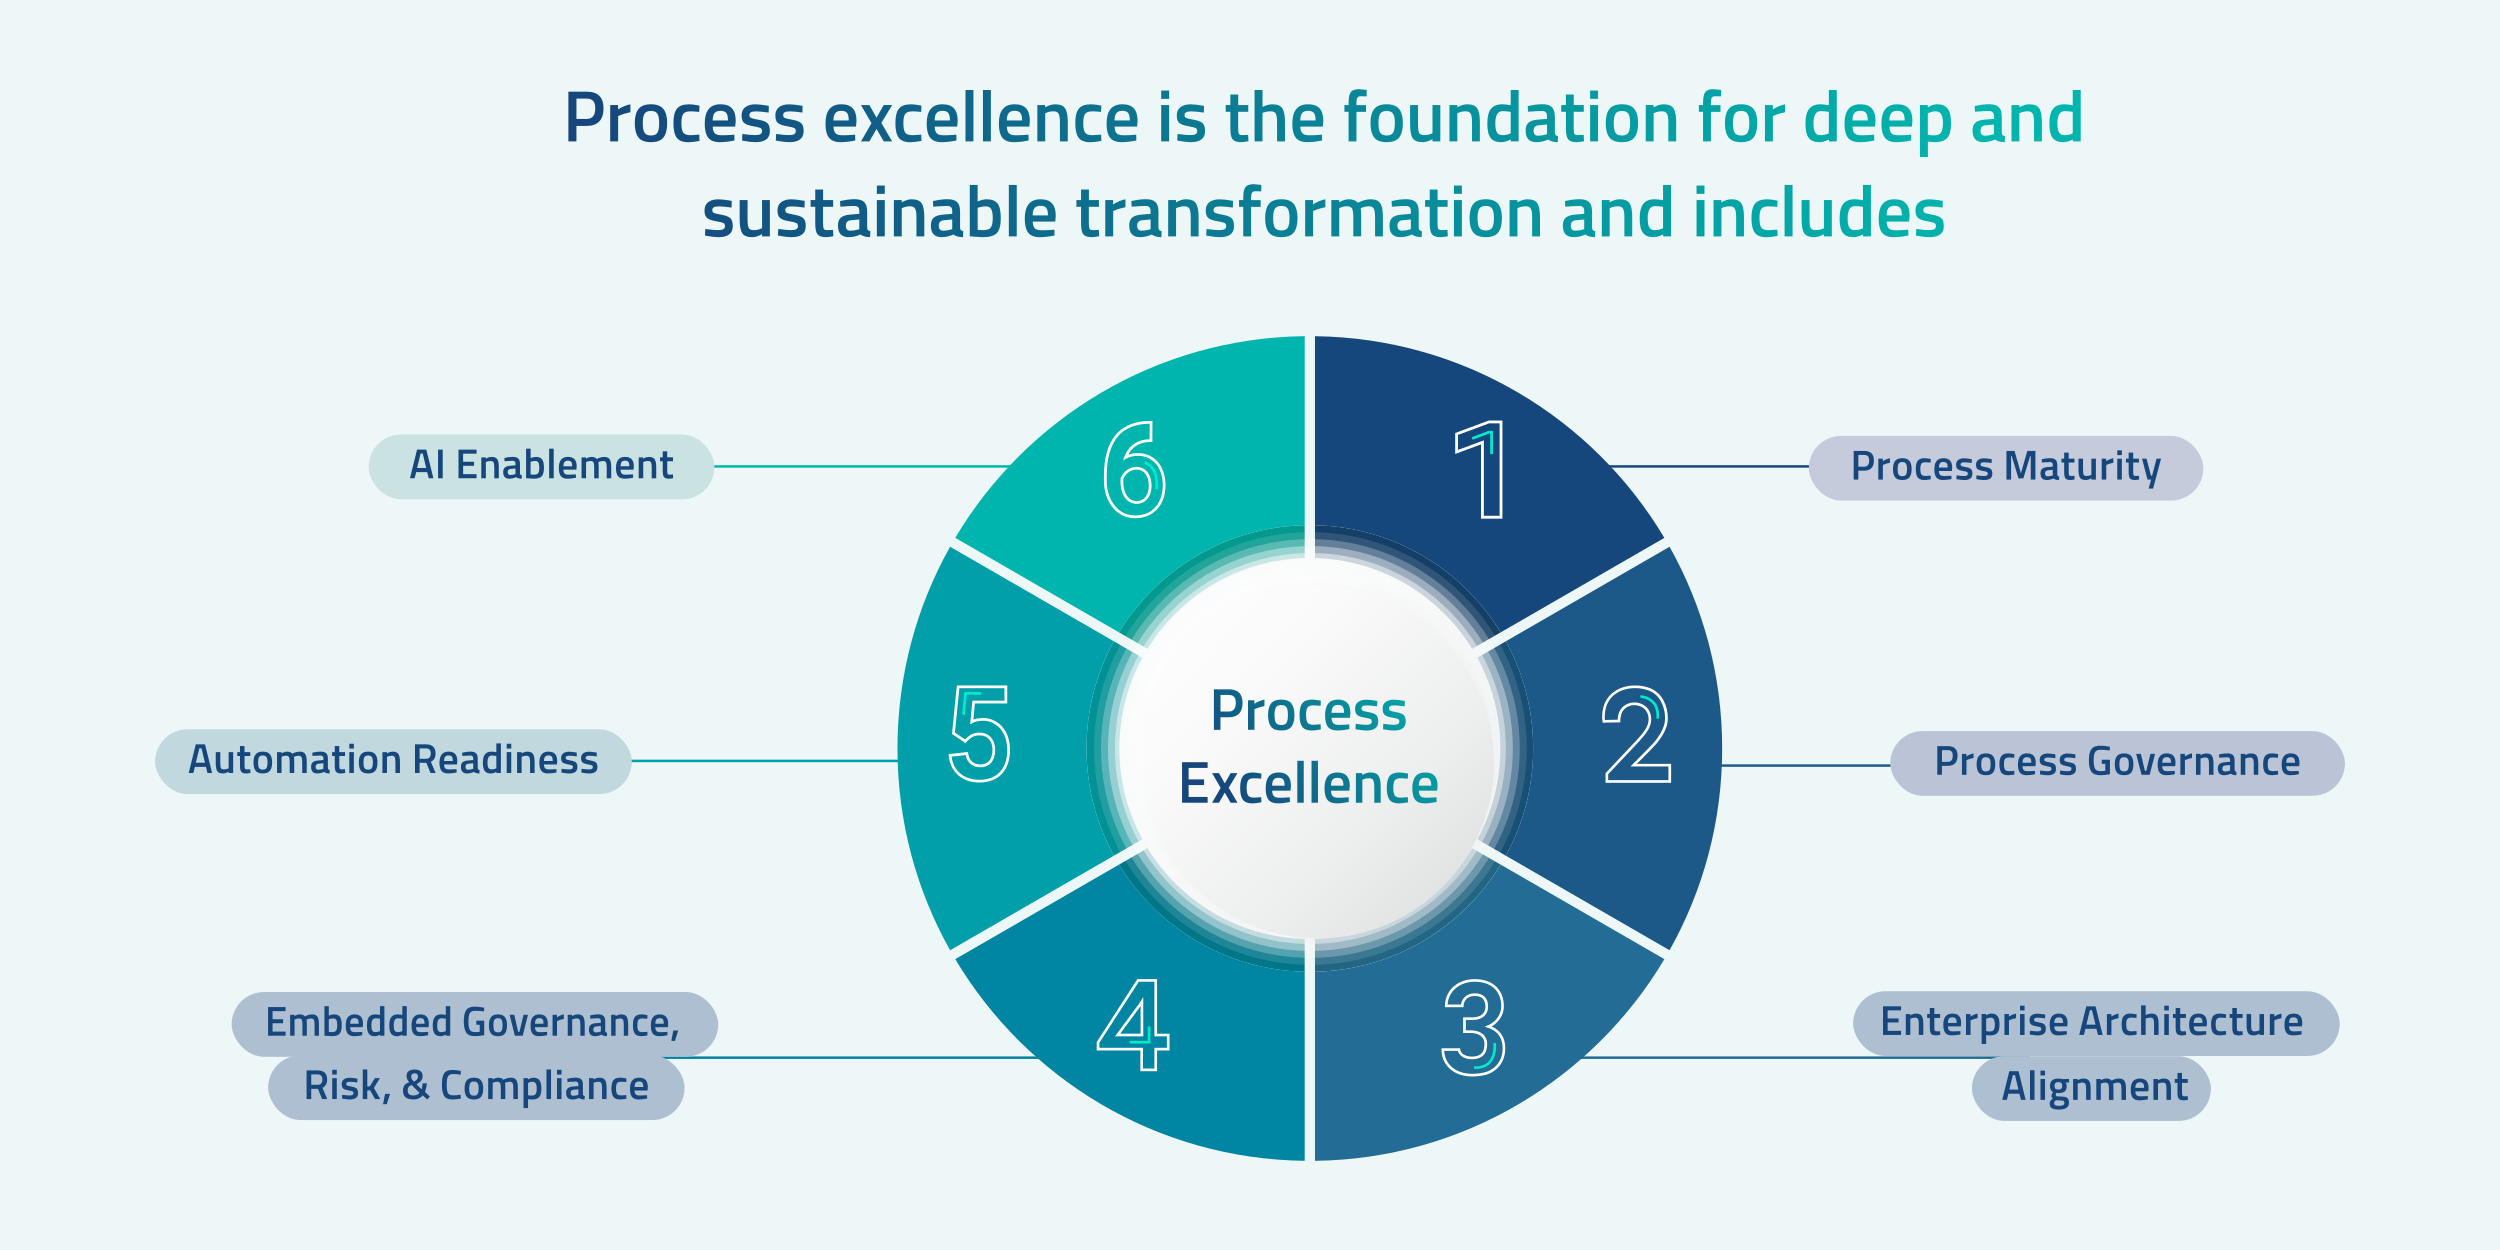 <?xml version="1.0" encoding="UTF-8"?>
<svg xmlns="http://www.w3.org/2000/svg" xmlns:xlink="http://www.w3.org/1999/xlink" viewBox="0 0 1000 500">
  <rect x="0" y="0" width="1000" height="500" fill="#333333" stroke="none"/>
  <defs>
    <style>
      .cls-1 {
        fill: #c5cbdb;
      }

      .cls-2 {
        fill: url(#Unbenannter_Verlauf_81);
      }

      .cls-3 {
        clip-path: url(#clippath-4);
      }

      .cls-4 {
        fill: #16477c;
      }

      .cls-5 {
        fill: url(#Unbenannter_Verlauf_4113);
        opacity: .25;
      }

      .cls-6 {
        fill: url(#Unbenannter_Verlauf_4108);
        opacity: .88;
      }

      .cls-7 {
        fill: #edf7f7;
      }

      .cls-8, .cls-9 {
        fill: #fff;
      }

      .cls-10 {
        fill: #bac4d6;
      }

      .cls-11 {
        mask: url(#mask);
      }

      .cls-12 {
        fill: #007689;
      }

      .cls-13 {
        stroke: #226c95;
      }

      .cls-13, .cls-14, .cls-15, .cls-16, .cls-17, .cls-18, .cls-19 {
        fill: none;
      }

      .cls-13, .cls-14, .cls-16, .cls-17, .cls-18, .cls-19 {
        stroke-linecap: round;
      }

      .cls-14 {
        stroke: #009faa;
      }

      .cls-20 {
        fill: url(#Unbenannter_Verlauf_4122);
      }

      .cls-21 {
        fill: #04998e;
      }

      .cls-16 {
        stroke: #1d5988;
      }

      .cls-22 {
        fill: url(#Unbenannter_Verlauf_4111);
        opacity: .5;
      }

      .cls-23 {
        fill: #236684;
      }

      .cls-9 {
        opacity: 0;
      }

      .cls-24 {
        fill: #0085a3;
      }

      .cls-25 {
        clip-path: url(#clippath-1);
      }

      .cls-26 {
        fill: #cbe2e3;
      }

      .cls-27 {
        fill: url(#Unbenannter_Verlauf_4114);
        opacity: .12;
      }

      .cls-28 {
        fill: #00eace;
      }

      .cls-29 {
        fill: #1d5988;
      }

      .cls-30 {
        fill: #174f75;
      }

      .cls-31 {
        fill: #afbfd2;
      }

      .cls-32 {
        clip-path: url(#clippath-3);
      }

      .cls-33 {
        fill: #143f66;
      }

      .cls-34 {
        fill: url(#Unbenannter_Verlauf_4109);
        opacity: .75;
      }

      .cls-17 {
        stroke: #16477c;
      }

      .cls-35 {
        fill: url(#Unbenannter_Verlauf_84);
      }

      .cls-36 {
        fill: url(#Unbenannter_Verlauf_4112);
        opacity: .38;
      }

      .cls-37 {
        fill: #029296;
      }

      .cls-38 {
        fill: #009faa;
      }

      .cls-39 {
        fill: #c1d8de;
      }

      .cls-40 {
        fill: #00b5ad;
      }

      .cls-41 {
        clip-path: url(#clippath-2);
      }

      .cls-42 {
        fill: url(#Unbenannter_Verlauf_4122-2);
      }

      .cls-43 {
        fill: url(#Unbenannter_Verlauf_83);
      }

      .cls-18 {
        stroke: #00b5ad;
      }

      .cls-44 {
        fill: url(#linear-gradient);
      }

      .cls-45 {
        fill: #226c95;
      }

      .cls-19 {
        stroke: #0085a3;
      }

      .cls-46 {
        fill: url(#Unbenannter_Verlauf_82);
      }

      .cls-47 {
        clip-path: url(#clippath);
      }

      .cls-48 {
        fill: url(#Unbenannter_Verlauf_4110);
        opacity: .62;
      }
    </style>
    <linearGradient id="Unbenannter_Verlauf_4122" data-name="Unbenannter Verlauf 4122" x1="242.55" y1="79.07" x2="784.85" y2="17.79" gradientUnits="userSpaceOnUse">
      <stop offset="0" stop-color="#16477c"></stop>
      <stop offset=".14" stop-color="#125783"></stop>
      <stop offset=".72" stop-color="#059aa1"></stop>
      <stop offset="1" stop-color="#00b5ad"></stop>
    </linearGradient>
    <linearGradient id="Unbenannter_Verlauf_4122-2" data-name="Unbenannter Verlauf 4122" x1="247.08" y1="119.22" x2="789.38" y2="57.95" xlink:href="#Unbenannter_Verlauf_4122"></linearGradient>
    <linearGradient id="Unbenannter_Verlauf_4114" data-name="Unbenannter Verlauf 4114" x1="428.46" y1="204.78" x2="636.8" y2="410.77" gradientUnits="userSpaceOnUse">
      <stop offset="0" stop-color="#fff"></stop>
      <stop offset=".84" stop-color="#fafbfb"></stop>
      <stop offset="1" stop-color="#f9fafa"></stop>
    </linearGradient>
    <linearGradient id="Unbenannter_Verlauf_4113" data-name="Unbenannter Verlauf 4113" x1="431.54" y1="207.83" x2="633.18" y2="407.19" gradientUnits="userSpaceOnUse">
      <stop offset="0" stop-color="#fff"></stop>
      <stop offset=".58" stop-color="#fafbfb"></stop>
      <stop offset="1" stop-color="#f3f4f4"></stop>
    </linearGradient>
    <linearGradient id="Unbenannter_Verlauf_4112" data-name="Unbenannter Verlauf 4112" x1="434.62" y1="210.87" x2="629.55" y2="403.6" gradientUnits="userSpaceOnUse">
      <stop offset="0" stop-color="#fff"></stop>
      <stop offset=".49" stop-color="#fafafa"></stop>
      <stop offset="1" stop-color="#eeefef"></stop>
    </linearGradient>
    <linearGradient id="Unbenannter_Verlauf_4111" data-name="Unbenannter Verlauf 4111" x1="437.7" y1="213.92" x2="625.92" y2="400.02" gradientUnits="userSpaceOnUse">
      <stop offset="0" stop-color="#fff"></stop>
      <stop offset=".41" stop-color="#fafafb"></stop>
      <stop offset=".86" stop-color="#edeeef"></stop>
      <stop offset="1" stop-color="#e8e9ea"></stop>
    </linearGradient>
    <linearGradient id="Unbenannter_Verlauf_4110" data-name="Unbenannter Verlauf 4110" x1="440.79" y1="216.97" x2="622.3" y2="396.43" gradientUnits="userSpaceOnUse">
      <stop offset="0" stop-color="#fff"></stop>
      <stop offset=".37" stop-color="#fafafa"></stop>
      <stop offset=".76" stop-color="#edeeef"></stop>
      <stop offset="1" stop-color="#e2e3e4"></stop>
    </linearGradient>
    <linearGradient id="Unbenannter_Verlauf_4109" data-name="Unbenannter Verlauf 4109" x1="443.87" y1="220.01" x2="618.67" y2="392.85" gradientUnits="userSpaceOnUse">
      <stop offset="0" stop-color="#fff"></stop>
      <stop offset=".34" stop-color="#fafafa"></stop>
      <stop offset=".7" stop-color="#edeeee"></stop>
      <stop offset="1" stop-color="#dddedf"></stop>
    </linearGradient>
    <linearGradient id="Unbenannter_Verlauf_4108" data-name="Unbenannter Verlauf 4108" x1="446.95" y1="223.06" x2="615.05" y2="389.26" gradientUnits="userSpaceOnUse">
      <stop offset="0" stop-color="#fff"></stop>
      <stop offset=".31" stop-color="#fafafa"></stop>
      <stop offset=".64" stop-color="#edeeee"></stop>
      <stop offset=".98" stop-color="#d8dada"></stop>
      <stop offset="1" stop-color="#d7d9d9"></stop>
    </linearGradient>
    <linearGradient id="linear-gradient" x1="450.03" y1="226.11" x2="611.42" y2="385.67" gradientUnits="userSpaceOnUse">
      <stop offset="0" stop-color="#fff"></stop>
      <stop offset=".29" stop-color="#fafafa"></stop>
      <stop offset=".59" stop-color="#edeeee"></stop>
      <stop offset=".91" stop-color="#d8dadb"></stop>
      <stop offset="1" stop-color="#d1d3d4"></stop>
    </linearGradient>
    <clipPath id="clippath">
      <path class="cls-15" d="M457.02,305.11c0,38.84,31.48,70.32,70.32,70.32s70.32-31.48,70.32-70.32-31.48-70.32-70.32-70.32-70.32,31.48-70.32,70.32"></path>
    </clipPath>
    <linearGradient id="Unbenannter_Verlauf_82" data-name="Unbenannter Verlauf 82" x1="-3271.09" y1="873.68" x2="-3269.03" y2="873.68" gradientTransform="translate(-100462.48 378303.16) rotate(90) scale(115.59 -115.59)" gradientUnits="userSpaceOnUse">
      <stop offset="0" stop-color="#fff"></stop>
      <stop offset=".29" stop-color="#fff"></stop>
      <stop offset=".59" stop-color="#fff"></stop>
      <stop offset=".91" stop-color="#fff"></stop>
      <stop offset="1" stop-color="#fff"></stop>
    </linearGradient>
    <mask id="mask" x="386.7" y="164.47" width="281.27" height="281.27" maskUnits="userSpaceOnUse">
      <rect class="cls-46" x="427.89" y="205.66" width="198.89" height="198.89" transform="translate(-60.39 465.59) rotate(-45.33)"></rect>
    </mask>
    <linearGradient id="Unbenannter_Verlauf_81" data-name="Unbenannter Verlauf 81" x1="-3271.09" y1="873.68" x2="-3269.03" y2="873.68" gradientTransform="translate(-100462.48 378303.16) rotate(90) scale(115.59 -115.59)" gradientUnits="userSpaceOnUse">
      <stop offset="0" stop-color="#fff"></stop>
      <stop offset=".29" stop-color="#fafafa"></stop>
      <stop offset=".59" stop-color="#edeeee"></stop>
      <stop offset=".91" stop-color="#d8dadb"></stop>
      <stop offset="1" stop-color="#d1d3d4"></stop>
    </linearGradient>
    <clipPath id="clippath-1">
      <rect class="cls-15" x="640.86" y="274.18" width="27.59" height="38.94"></rect>
    </clipPath>
    <clipPath id="clippath-2">
      <rect class="cls-15" x="576.62" y="391.64" width="25.48" height="38.94"></rect>
    </clipPath>
    <clipPath id="clippath-3">
      <rect class="cls-15" x="379.42" y="274.18" width="24.57" height="38.84"></rect>
    </clipPath>
    <clipPath id="clippath-4">
      <rect class="cls-15" x="441.57" y="168.39" width="24.64" height="38.89"></rect>
    </clipPath>
    <linearGradient id="Unbenannter_Verlauf_83" data-name="Unbenannter Verlauf 83" x1="-3351.02" y1="880.32" x2="-3349.2" y2="880.32" gradientTransform="translate(-169543.57 58765.93) rotate(146.3) scale(51.92 -51.92)" gradientUnits="userSpaceOnUse">
      <stop offset="0" stop-color="#00b5ad"></stop>
      <stop offset="1" stop-color="#16477c"></stop>
    </linearGradient>
    <linearGradient id="Unbenannter_Verlauf_84" data-name="Unbenannter Verlauf 84" x1="-3351.02" y1="880.79" x2="-3349.2" y2="880.79" gradientTransform="translate(-169543.57 58765.93) rotate(146.3) scale(51.92 -51.92)" gradientUnits="userSpaceOnUse">
      <stop offset="0" stop-color="#00b5ad"></stop>
      <stop offset="1" stop-color="#16477c"></stop>
    </linearGradient>
  </defs>
  <g id="Ebene_1" data-name="Ebene 1">
    <path class="cls-7" d="M-31.59-36.61c-7.2,0-13.04,6.14-13.04,13.72v583.94c0,7.58,5.84,13.72,13.04,13.72h1082.29c7.2,0,13.04-6.14,13.04-13.72V-22.89c0-7.58-5.84-13.72-13.04-13.72H-31.59Z"></path>
  </g>
  <g id="Ebene_2" data-name="Ebene 2">
    <g>
      <g>
        <path class="cls-20" d="M234.64,50.37h-4.07v6.19h-3.22v-19.9h7.29c4.51,0,6.77,2.23,6.77,6.68,0,2.29-.57,4.03-1.7,5.23-1.13,1.2-2.82,1.8-5.07,1.8ZM230.57,47.58h4.04c2.32,0,3.49-1.41,3.49-4.24,0-1.36-.28-2.34-.84-2.96-.56-.62-1.44-.93-2.64-.93h-4.04v8.13ZM244.08,56.56v-14.52h3.14v1.74c1.65-1.06,3.29-1.75,4.94-2.06v3.17c-1.67.33-3.09.76-4.27,1.28l-.64.26v10.14h-3.17ZM255.41,43.6c1-1.26,2.66-1.89,4.98-1.89s3.98.63,4.98,1.89c1,1.26,1.5,3.15,1.5,5.66s-.48,4.42-1.45,5.69c-.97,1.28-2.64,1.92-5.03,1.92s-4.06-.64-5.03-1.92c-.97-1.28-1.45-3.18-1.45-5.69s.5-4.41,1.5-5.66ZM257.78,53.04c.45.77,1.32,1.16,2.61,1.16s2.17-.39,2.61-1.16c.45-.77.67-2.04.67-3.81s-.24-3.01-.71-3.75c-.47-.74-1.33-1.1-2.57-1.1s-2.1.37-2.57,1.1c-.47.74-.71,1.99-.71,3.75s.22,3.03.67,3.81ZM275.44,41.71c1.03,0,2.24.14,3.63.41l.73.15-.12,2.5c-1.53-.15-2.66-.23-3.4-.23-1.47,0-2.46.33-2.96.99-.5.66-.76,1.9-.76,3.72s.24,3.08.73,3.78c.48.7,1.49,1.05,3.02,1.05l3.4-.23.09,2.53c-1.96.35-3.43.52-4.42.52-2.21,0-3.76-.6-4.66-1.79-.9-1.19-1.35-3.14-1.35-5.85s.47-4.64,1.42-5.79c.95-1.15,2.5-1.73,4.65-1.73ZM292.93,53.94l.81-.09.06,2.35c-2.21.45-4.16.67-5.87.67-2.15,0-3.69-.59-4.63-1.77-.94-1.18-1.41-3.07-1.41-5.66,0-5.15,2.1-7.73,6.3-7.73s6.1,2.22,6.1,6.65l-.2,2.27h-9c.02,1.2.28,2.08.78,2.64.5.56,1.44.84,2.82.84s2.79-.06,4.24-.17ZM291.19,48.19c0-1.43-.23-2.43-.68-3.01-.46-.57-1.22-.86-2.31-.86s-1.87.3-2.37.9c-.49.6-.75,1.59-.77,2.96h6.13ZM307.46,45.02c-2.29-.31-3.94-.46-4.97-.46s-1.74.12-2.13.36c-.4.24-.6.62-.6,1.15s.22.89.65,1.1c.44.21,1.46.46,3.08.74,1.62.28,2.76.72,3.44,1.32.68.6,1.02,1.67,1.02,3.2s-.49,2.65-1.47,3.37c-.98.72-2.41,1.07-4.28,1.07-1.18,0-2.67-.16-4.47-.49l-.9-.15.12-2.64c2.32.31,4,.46,5.03.46s1.76-.13,2.19-.38c.44-.25.65-.67.65-1.25s-.21-.98-.62-1.21c-.42-.22-1.41-.46-2.99-.73-1.58-.26-2.74-.67-3.47-1.23-.74-.56-1.1-1.59-1.1-3.08s.51-2.6,1.52-3.34c1.02-.74,2.32-1.1,3.91-1.1,1.24,0,2.76.16,4.56.46l.9.17-.06,2.64ZM320.96,45.02c-2.29-.31-3.94-.46-4.97-.46s-1.74.12-2.13.36c-.4.24-.6.62-.6,1.15s.22.89.65,1.1c.44.21,1.46.46,3.08.74,1.62.28,2.76.72,3.44,1.32.68.6,1.02,1.67,1.02,3.2s-.49,2.65-1.47,3.37c-.98.72-2.41,1.07-4.28,1.07-1.18,0-2.67-.16-4.47-.49l-.9-.15.12-2.64c2.32.31,4,.46,5.03.46s1.76-.13,2.19-.38c.44-.25.65-.67.65-1.25s-.21-.98-.62-1.21c-.42-.22-1.41-.46-2.99-.73-1.58-.26-2.74-.67-3.47-1.23-.74-.56-1.1-1.59-1.1-3.08s.51-2.6,1.52-3.34c1.02-.74,2.32-1.1,3.91-1.1,1.24,0,2.76.16,4.56.46l.9.17-.06,2.64ZM341.24,53.94l.81-.09.06,2.35c-2.21.45-4.16.67-5.87.67-2.15,0-3.69-.59-4.63-1.77-.94-1.18-1.41-3.07-1.41-5.66,0-5.15,2.1-7.73,6.3-7.73s6.1,2.22,6.1,6.65l-.2,2.27h-9c.02,1.2.28,2.08.78,2.64.5.56,1.44.84,2.82.84s2.79-.06,4.24-.17ZM339.5,48.19c0-1.43-.23-2.43-.68-3.01-.46-.57-1.22-.86-2.31-.86s-1.87.3-2.37.9c-.49.6-.75,1.59-.77,2.96h6.13ZM344.39,42.03h3.37l2.85,5.03,2.88-5.03h3.37l-4.33,7.15,4.33,7.38h-3.37l-2.88-4.97-2.85,4.97h-3.37l4.21-7.29-4.21-7.23ZM364.23,41.71c1.03,0,2.24.14,3.63.41l.73.15-.12,2.5c-1.53-.15-2.66-.23-3.4-.23-1.47,0-2.46.33-2.96.99-.5.66-.76,1.9-.76,3.72s.24,3.08.73,3.78c.48.7,1.49,1.05,3.02,1.05l3.4-.23.09,2.53c-1.96.35-3.43.52-4.42.52-2.21,0-3.76-.6-4.66-1.79-.9-1.19-1.35-3.14-1.35-5.85s.47-4.64,1.42-5.79c.95-1.15,2.5-1.73,4.65-1.73ZM381.72,53.94l.81-.09.06,2.35c-2.21.45-4.16.67-5.87.67-2.15,0-3.69-.59-4.63-1.77-.94-1.18-1.41-3.07-1.41-5.66,0-5.15,2.1-7.73,6.3-7.73s6.1,2.22,6.1,6.65l-.2,2.27h-9c.02,1.2.28,2.08.78,2.64.5.56,1.44.84,2.82.84s2.79-.06,4.24-.17ZM379.98,48.19c0-1.43-.23-2.43-.68-3.01-.46-.57-1.22-.86-2.31-.86s-1.87.3-2.37.9c-.49.6-.75,1.59-.77,2.96h6.13ZM386.2,56.56v-20.57h3.17v20.57h-3.17ZM393.18,56.56v-20.57h3.17v20.57h-3.17ZM410.58,53.94l.81-.09.06,2.35c-2.21.45-4.16.67-5.87.67-2.15,0-3.69-.59-4.63-1.77-.94-1.18-1.41-3.07-1.41-5.66,0-5.15,2.1-7.73,6.3-7.73s6.1,2.22,6.1,6.65l-.2,2.27h-9c.02,1.2.28,2.08.78,2.64.5.56,1.44.84,2.82.84s2.79-.06,4.24-.17ZM408.84,48.19c0-1.43-.23-2.43-.68-3.01-.46-.57-1.22-.86-2.31-.86s-1.87.3-2.37.9c-.49.6-.75,1.59-.77,2.96h6.13ZM418.11,56.56h-3.17v-14.52h3.14v.9c1.41-.81,2.75-1.22,4.01-1.22,1.94,0,3.26.55,3.96,1.64.71,1.09,1.06,2.9,1.06,5.42v7.78h-3.14v-7.7c0-1.57-.17-2.68-.51-3.34-.34-.66-1.03-.99-2.08-.99-.99,0-1.94.19-2.85.58l-.44.17v11.27ZM436.18,41.71c1.03,0,2.24.14,3.63.41l.73.15-.12,2.5c-1.53-.15-2.66-.23-3.4-.23-1.47,0-2.46.33-2.96.99-.5.66-.76,1.9-.76,3.72s.24,3.08.73,3.78c.48.7,1.49,1.05,3.02,1.05l3.4-.23.09,2.53c-1.96.35-3.43.52-4.42.52-2.21,0-3.76-.6-4.66-1.79-.9-1.19-1.35-3.14-1.35-5.85s.47-4.64,1.42-5.79c.95-1.15,2.5-1.73,4.65-1.73ZM453.67,53.94l.81-.09.06,2.35c-2.21.45-4.16.67-5.87.67-2.15,0-3.69-.59-4.63-1.77-.94-1.18-1.41-3.07-1.41-5.66,0-5.15,2.1-7.73,6.3-7.73s6.1,2.22,6.1,6.65l-.2,2.27h-9c.02,1.2.28,2.08.78,2.64.5.56,1.44.84,2.82.84s2.79-.06,4.24-.17ZM451.93,48.19c0-1.43-.23-2.43-.68-3.01-.46-.57-1.22-.86-2.31-.86s-1.87.3-2.37.9c-.49.6-.75,1.59-.77,2.96h6.13ZM464.48,39.56v-3.34h3.17v3.34h-3.17ZM464.48,56.56v-14.52h3.17v14.52h-3.17ZM481.53,45.02c-2.29-.31-3.94-.46-4.97-.46s-1.74.12-2.13.36c-.4.24-.6.62-.6,1.15s.22.89.65,1.1c.44.21,1.46.46,3.08.74,1.62.28,2.76.72,3.44,1.32.68.6,1.02,1.67,1.02,3.2s-.49,2.65-1.47,3.37c-.98.72-2.41,1.07-4.28,1.07-1.18,0-2.67-.16-4.47-.49l-.9-.15.12-2.64c2.32.31,4,.46,5.03.46s1.76-.13,2.19-.38c.44-.25.65-.67.65-1.25s-.21-.98-.62-1.21c-.42-.22-1.41-.46-2.99-.73-1.58-.26-2.74-.67-3.47-1.23-.74-.56-1.1-1.59-1.1-3.08s.51-2.6,1.53-3.34c1.02-.74,2.32-1.1,3.91-1.1,1.24,0,2.76.16,4.56.46l.9.17-.06,2.64ZM499.27,44.73h-4.01v6.39c0,1.18.09,1.97.26,2.35.17.39.62.58,1.34.58l2.38-.09.15,2.53c-1.3.25-2.29.38-2.96.38-1.65,0-2.77-.38-3.38-1.13s-.91-2.18-.91-4.27v-6.74h-1.86v-2.7h1.86v-4.21h3.14v4.21h4.01v2.7ZM505,56.56h-3.17v-20.57h3.17v6.8c1.43-.72,2.76-1.07,3.98-1.07,1.94,0,3.26.55,3.96,1.64.71,1.09,1.06,2.9,1.06,5.42v7.78h-3.17v-7.7c0-1.57-.16-2.68-.49-3.34-.33-.66-1.03-.99-2.09-.99-.93,0-1.86.16-2.79.46l-.46.17v11.39ZM527.97,53.94l.81-.09.06,2.35c-2.21.45-4.16.67-5.87.67-2.15,0-3.69-.59-4.63-1.77-.94-1.18-1.41-3.07-1.41-5.66,0-5.15,2.1-7.73,6.3-7.73s6.1,2.22,6.1,6.65l-.2,2.27h-9c.02,1.2.28,2.08.78,2.64.5.56,1.44.84,2.82.84s2.79-.06,4.24-.17ZM526.23,48.19c0-1.43-.23-2.43-.68-3.01-.46-.57-1.22-.86-2.31-.86s-1.87.3-2.37.9c-.49.6-.75,1.59-.77,2.96h6.13ZM542.58,44.73v11.82h-3.14v-11.82h-1.68v-2.7h1.68v-.93c0-2.07.3-3.5.9-4.27.6-.77,1.67-1.16,3.2-1.16l3.14.29-.03,2.59c-.95-.04-1.74-.06-2.37-.06s-1.07.19-1.32.57c-.25.38-.38,1.07-.38,2.08v.9h3.83v2.7h-3.83ZM549.69,43.6c1-1.26,2.66-1.89,4.98-1.89s3.98.63,4.98,1.89c1,1.26,1.5,3.15,1.5,5.66s-.48,4.42-1.45,5.69c-.97,1.28-2.64,1.92-5.03,1.92s-4.06-.64-5.03-1.92c-.97-1.28-1.45-3.18-1.45-5.69s.5-4.41,1.5-5.66ZM552.05,53.04c.45.77,1.32,1.16,2.61,1.16s2.17-.39,2.61-1.16c.45-.77.67-2.04.67-3.81s-.24-3.01-.71-3.75c-.47-.74-1.33-1.1-2.57-1.1s-2.1.37-2.57,1.1c-.47.74-.71,1.99-.71,3.75s.22,3.03.67,3.81ZM572.99,42.03h3.14v14.52h-3.14v-.9c-1.41.81-2.72,1.22-3.92,1.22-1.99,0-3.33-.54-4.01-1.61-.68-1.07-1.02-2.96-1.02-5.65v-7.58h3.17v7.61c0,1.74.15,2.91.44,3.51.29.6.97.9,2.03.9s2-.19,2.88-.58l.44-.17v-11.27ZM582.95,56.56h-3.17v-14.52h3.14v.9c1.41-.81,2.75-1.22,4.01-1.22,1.94,0,3.26.55,3.96,1.64.71,1.09,1.06,2.9,1.06,5.42v7.78h-3.14v-7.7c0-1.57-.17-2.68-.51-3.34-.34-.66-1.03-.99-2.08-.99-.99,0-1.94.19-2.85.58l-.44.17v11.27ZM607.45,35.99v20.57h-3.14v-.76c-1.41.72-2.71,1.07-3.89,1.07-1.9,0-3.29-.57-4.17-1.71-.88-1.14-1.32-3.06-1.32-5.75s.49-4.65,1.47-5.87c.98-1.22,2.5-1.83,4.57-1.83.7,0,1.8.13,3.31.38v-6.1h3.17ZM603.79,53.54l.49-.2v-8.6c-1.16-.19-2.24-.29-3.22-.29-1.96,0-2.93,1.63-2.93,4.88,0,1.78.23,3.02.68,3.7.45.69,1.18,1.03,2.16,1.03s1.93-.17,2.82-.52ZM621.94,46.51v6.62c.02.43.13.74.33.94s.52.33.94.39l-.09,2.41c-1.67,0-2.95-.36-3.86-1.07-1.55.72-3.11,1.07-4.68,1.07-2.89,0-4.33-1.54-4.33-4.62,0-1.47.39-2.54,1.18-3.2.78-.66,1.99-1.06,3.62-1.19l3.75-.32v-1.05c0-.77-.17-1.32-.51-1.63-.34-.31-.84-.46-1.5-.46-1.24,0-2.79.08-4.65.23l-.93.06-.12-2.24c2.11-.5,4.05-.76,5.82-.76s3.05.38,3.83,1.15c.78.77,1.18,1.98,1.18,3.65ZM615.44,50.11c-1.34.12-2,.84-2,2.18s.59,2,1.77,2c.97,0,1.99-.15,3.08-.46l.52-.17v-3.86l-3.37.32ZM633.49,44.73h-4.01v6.39c0,1.18.09,1.97.26,2.35.17.39.62.58,1.34.58l2.38-.09.15,2.53c-1.3.25-2.29.38-2.96.38-1.65,0-2.77-.38-3.38-1.13-.61-.76-.91-2.18-.91-4.27v-6.74h-1.86v-2.7h1.86v-4.21h3.14v4.21h4.01v2.7ZM636.05,39.56v-3.34h3.17v3.34h-3.17ZM636.05,56.56v-14.52h3.17v14.52h-3.17ZM643.79,43.6c1-1.26,2.66-1.89,4.98-1.89s3.98.63,4.98,1.89c1,1.26,1.5,3.15,1.5,5.66s-.48,4.42-1.45,5.69c-.97,1.28-2.64,1.92-5.03,1.92s-4.06-.64-5.03-1.92c-.97-1.28-1.45-3.18-1.45-5.69s.5-4.41,1.5-5.66ZM646.16,53.04c.45.77,1.32,1.16,2.61,1.16s2.17-.39,2.61-1.16c.45-.77.67-2.04.67-3.81s-.24-3.01-.71-3.75c-.47-.74-1.33-1.1-2.57-1.1s-2.1.37-2.57,1.1c-.47.74-.71,1.99-.71,3.75s.22,3.03.67,3.81ZM661.47,56.56h-3.17v-14.52h3.14v.9c1.41-.81,2.75-1.22,4.01-1.22,1.94,0,3.26.55,3.96,1.64.71,1.09,1.06,2.9,1.06,5.42v7.78h-3.14v-7.7c0-1.57-.17-2.68-.51-3.34-.34-.66-1.03-.99-2.08-.99-.99,0-1.94.19-2.85.58l-.44.17v11.27ZM684.36,44.73v11.82h-3.14v-11.82h-1.68v-2.7h1.68v-.93c0-2.07.3-3.5.9-4.27.6-.77,1.67-1.16,3.2-1.16l3.14.29-.03,2.59c-.95-.04-1.74-.06-2.37-.06s-1.07.19-1.32.57c-.25.38-.38,1.07-.38,2.08v.9h3.83v2.7h-3.83ZM691.46,43.6c1-1.26,2.66-1.89,4.98-1.89s3.98.63,4.98,1.89c1,1.26,1.5,3.15,1.5,5.66s-.48,4.42-1.45,5.69c-.97,1.28-2.64,1.92-5.03,1.92s-4.06-.64-5.03-1.92c-.97-1.28-1.45-3.18-1.45-5.69s.5-4.41,1.5-5.66ZM693.83,53.04c.45.77,1.32,1.16,2.61,1.16s2.17-.39,2.61-1.16c.45-.77.67-2.04.67-3.81s-.24-3.01-.71-3.75c-.47-.74-1.33-1.1-2.57-1.1s-2.1.37-2.57,1.1c-.47.74-.71,1.99-.71,3.75s.22,3.03.67,3.81ZM705.98,56.56v-14.52h3.14v1.74c1.65-1.06,3.29-1.75,4.94-2.06v3.17c-1.67.33-3.09.76-4.27,1.28l-.64.26v10.14h-3.17ZM734.71,35.99v20.57h-3.14v-.76c-1.41.72-2.71,1.07-3.89,1.07-1.9,0-3.29-.57-4.17-1.71-.88-1.14-1.32-3.06-1.32-5.75s.49-4.65,1.47-5.87c.98-1.22,2.5-1.83,4.57-1.83.7,0,1.8.13,3.31.38v-6.1h3.17ZM731.05,53.54l.49-.2v-8.6c-1.16-.19-2.24-.29-3.22-.29-1.96,0-2.93,1.63-2.93,4.88,0,1.78.23,3.02.68,3.7.45.69,1.18,1.03,2.16,1.03s1.93-.17,2.82-.52ZM748.84,53.94l.81-.09.06,2.35c-2.21.45-4.16.67-5.87.67-2.15,0-3.69-.59-4.63-1.77-.94-1.18-1.41-3.07-1.41-5.66,0-5.15,2.1-7.73,6.3-7.73s6.1,2.22,6.1,6.65l-.2,2.27h-9c.02,1.2.28,2.08.78,2.64.5.56,1.44.84,2.82.84s2.79-.06,4.24-.17ZM747.1,48.19c0-1.43-.23-2.43-.68-3.01-.46-.57-1.22-.86-2.31-.86s-1.87.3-2.37.9c-.49.6-.75,1.59-.77,2.96h6.13ZM763.61,53.94l.81-.09.06,2.35c-2.21.45-4.16.67-5.87.67-2.15,0-3.69-.59-4.63-1.77-.94-1.18-1.41-3.07-1.41-5.66,0-5.15,2.1-7.73,6.3-7.73s6.1,2.22,6.1,6.65l-.2,2.27h-9c.02,1.2.28,2.08.78,2.64.5.56,1.44.84,2.82.84s2.79-.06,4.24-.17ZM761.87,48.19c0-1.43-.23-2.43-.68-3.01-.46-.57-1.22-.86-2.31-.86s-1.87.3-2.37.9c-.49.6-.75,1.59-.77,2.96h6.13ZM767.97,62.8v-20.77h3.14v.9c1.34-.81,2.59-1.22,3.75-1.22,1.92,0,3.32.59,4.21,1.76.89,1.17,1.34,3.14,1.34,5.9s-.51,4.7-1.52,5.82c-1.02,1.12-2.68,1.68-4.98,1.68-.79,0-1.71-.09-2.76-.26v6.19h-3.17ZM777.18,49.15c0-3.08-.96-4.62-2.88-4.62-.91,0-1.82.2-2.73.61l-.44.2v8.57c.77.16,1.63.23,2.56.23,1.32,0,2.23-.38,2.73-1.13.5-.76.76-2.04.76-3.86h0ZM800.71,46.51v6.62c.02.43.13.74.33.94s.52.33.94.39l-.09,2.41c-1.67,0-2.95-.36-3.86-1.07-1.55.72-3.11,1.07-4.68,1.07-2.89,0-4.33-1.54-4.33-4.62,0-1.47.39-2.54,1.18-3.2.78-.66,1.99-1.06,3.62-1.19l3.75-.32v-1.05c0-.77-.17-1.32-.51-1.63-.34-.31-.84-.46-1.5-.46-1.24,0-2.79.08-4.65.23l-.93.06-.12-2.24c2.11-.5,4.05-.76,5.82-.76s3.05.38,3.83,1.15c.78.77,1.18,1.98,1.18,3.65ZM794.2,50.11c-1.34.12-2,.84-2,2.18s.59,2,1.77,2c.97,0,1.99-.15,3.08-.46l.52-.17v-3.86l-3.37.32ZM807.76,56.56h-3.17v-14.52h3.14v.9c1.41-.81,2.75-1.22,4.01-1.22,1.94,0,3.26.55,3.96,1.64.71,1.09,1.06,2.9,1.06,5.42v7.78h-3.14v-7.7c0-1.57-.17-2.68-.51-3.34-.34-.66-1.03-.99-2.08-.99-.99,0-1.94.19-2.85.58l-.44.17v11.27ZM832.27,35.99v20.57h-3.14v-.76c-1.41.72-2.71,1.07-3.89,1.07-1.9,0-3.29-.57-4.17-1.71-.88-1.14-1.32-3.06-1.32-5.75s.49-4.65,1.47-5.87c.98-1.22,2.5-1.83,4.57-1.83.7,0,1.8.13,3.31.38v-6.1h3.17ZM828.61,53.54l.49-.2v-8.6c-1.16-.19-2.24-.29-3.22-.29-1.96,0-2.93,1.63-2.93,4.88,0,1.78.23,3.02.68,3.7.45.69,1.18,1.03,2.16,1.03s1.93-.17,2.82-.52Z"></path>
        <path class="cls-42" d="M292.62,83.02c-2.29-.31-3.94-.46-4.97-.46s-1.74.12-2.13.36c-.4.24-.6.62-.6,1.15s.22.89.65,1.1c.44.21,1.46.46,3.08.74,1.62.28,2.76.72,3.44,1.32.68.6,1.02,1.67,1.02,3.2s-.49,2.65-1.47,3.37c-.98.72-2.41,1.07-4.28,1.07-1.18,0-2.67-.16-4.47-.49l-.9-.15.12-2.64c2.32.31,4,.46,5.03.46s1.76-.13,2.19-.38c.44-.25.65-.67.65-1.25s-.21-.98-.62-1.21c-.42-.22-1.41-.46-2.99-.73-1.58-.26-2.74-.67-3.47-1.23-.74-.56-1.1-1.59-1.1-3.08s.51-2.6,1.52-3.34c1.02-.74,2.32-1.1,3.91-1.1,1.24,0,2.76.16,4.56.46l.9.17-.06,2.64ZM304.81,80.03h3.14v14.52h-3.14v-.9c-1.41.81-2.72,1.22-3.92,1.22-1.99,0-3.33-.54-4.01-1.61-.68-1.07-1.02-2.96-1.02-5.65v-7.58h3.17v7.61c0,1.74.15,2.91.44,3.51.29.6.97.9,2.03.9s2-.19,2.88-.58l.44-.17v-11.27ZM321.81,83.02c-2.29-.31-3.94-.46-4.97-.46s-1.74.12-2.13.36c-.4.24-.6.62-.6,1.15s.22.89.65,1.1c.44.21,1.46.46,3.08.74,1.62.28,2.76.72,3.44,1.32.68.6,1.02,1.67,1.02,3.2s-.49,2.65-1.47,3.37c-.98.72-2.41,1.07-4.28,1.07-1.18,0-2.67-.16-4.47-.49l-.9-.15.12-2.64c2.32.31,4,.46,5.03.46s1.76-.13,2.19-.38c.44-.25.65-.67.65-1.25s-.21-.98-.62-1.21c-.42-.22-1.41-.46-2.99-.73-1.58-.26-2.74-.67-3.47-1.23-.74-.56-1.1-1.59-1.1-3.08s.51-2.6,1.52-3.34c1.02-.74,2.32-1.1,3.91-1.1,1.24,0,2.76.16,4.56.46l.9.17-.06,2.64ZM333.23,82.73h-4.01v6.39c0,1.18.09,1.97.26,2.35.17.39.62.58,1.34.58l2.38-.09.15,2.53c-1.3.25-2.29.38-2.96.38-1.65,0-2.77-.38-3.38-1.13s-.91-2.18-.91-4.27v-6.74h-1.86v-2.7h1.86v-4.21h3.14v4.21h4.01v2.7ZM346.87,84.5v6.62c.02.43.13.74.33.94.2.2.52.33.94.39l-.09,2.41c-1.67,0-2.95-.36-3.86-1.07-1.55.72-3.11,1.07-4.68,1.07-2.89,0-4.33-1.54-4.33-4.62,0-1.47.39-2.54,1.18-3.2.78-.66,1.99-1.06,3.62-1.19l3.75-.32v-1.05c0-.77-.17-1.32-.51-1.63-.34-.31-.84-.46-1.5-.46-1.24,0-2.79.08-4.65.23l-.93.06-.12-2.24c2.11-.5,4.05-.76,5.82-.76s3.05.38,3.83,1.15c.78.77,1.18,1.98,1.18,3.65ZM340.36,88.1c-1.34.12-2,.84-2,2.18s.59,2,1.77,2c.97,0,1.99-.15,3.08-.46l.52-.17v-3.86l-3.37.32ZM350.74,77.56v-3.34h3.17v3.34h-3.17ZM350.74,94.55v-14.52h3.17v14.52h-3.17ZM360.72,94.55h-3.17v-14.52h3.14v.9c1.41-.81,2.75-1.22,4.01-1.22,1.94,0,3.26.55,3.96,1.64.71,1.09,1.06,2.9,1.06,5.42v7.78h-3.14v-7.7c0-1.57-.17-2.68-.51-3.34-.34-.66-1.03-.99-2.08-.99-.99,0-1.94.19-2.85.58l-.44.17v11.27ZM384.03,84.5v6.62c.02.43.13.74.33.94.2.2.52.33.94.39l-.09,2.41c-1.67,0-2.95-.36-3.86-1.07-1.55.72-3.11,1.07-4.68,1.07-2.89,0-4.33-1.54-4.33-4.62,0-1.47.39-2.54,1.18-3.2.78-.66,1.99-1.06,3.62-1.19l3.75-.32v-1.05c0-.77-.17-1.32-.51-1.63-.34-.31-.84-.46-1.5-.46-1.24,0-2.79.08-4.65.23l-.93.06-.12-2.24c2.11-.5,4.05-.76,5.82-.76s3.05.38,3.83,1.15c.78.77,1.18,1.98,1.18,3.65ZM377.52,88.1c-1.34.12-2,.84-2,2.18s.59,2,1.77,2c.97,0,1.99-.15,3.08-.46l.52-.17v-3.86l-3.37.32ZM391.06,80.58c1.34-.58,2.55-.87,3.63-.87,1.99,0,3.43.56,4.31,1.67.88,1.11,1.32,3.08,1.32,5.91s-.52,4.8-1.57,5.91c-1.05,1.11-2.89,1.67-5.52,1.67-.91,0-2.35-.09-4.33-.26l-.99-.09v-20.54h3.14v6.59h0ZM391.06,91.94c1.06.08,1.79.12,2.18.12,1.55,0,2.58-.36,3.09-1.09.51-.73.77-1.96.77-3.7s-.22-2.97-.65-3.67c-.44-.71-1.15-1.06-2.13-1.06-.93,0-1.86.15-2.79.44l-.46.15v8.83h0ZM403.53,94.55v-20.57h3.17v20.57h-3.17ZM420.94,91.94l.81-.09.06,2.35c-2.21.45-4.16.67-5.87.67-2.15,0-3.69-.59-4.63-1.77-.94-1.18-1.41-3.07-1.41-5.66,0-5.15,2.1-7.73,6.3-7.73s6.1,2.22,6.1,6.65l-.2,2.27h-9c.02,1.2.28,2.08.78,2.64.5.56,1.44.84,2.82.84s2.79-.06,4.24-.17ZM419.19,86.18c0-1.43-.23-2.43-.68-3.01-.46-.57-1.22-.86-2.31-.86s-1.87.3-2.37.9c-.49.6-.75,1.59-.77,2.96h6.13ZM439.55,82.73h-4.01v6.39c0,1.18.09,1.97.26,2.35.17.39.62.58,1.34.58l2.38-.09.15,2.53c-1.3.25-2.29.38-2.96.38-1.65,0-2.77-.38-3.38-1.13s-.91-2.18-.91-4.27v-6.74h-1.86v-2.7h1.86v-4.21h3.14v4.21h4.01v2.7ZM442.11,94.55v-14.52h3.14v1.74c1.65-1.06,3.29-1.75,4.94-2.06v3.17c-1.67.33-3.09.76-4.27,1.28l-.64.26v10.14h-3.17ZM463.38,84.5v6.62c.02.43.13.74.33.94s.52.33.94.39l-.09,2.41c-1.67,0-2.95-.36-3.86-1.07-1.55.72-3.11,1.07-4.68,1.07-2.89,0-4.33-1.54-4.33-4.62,0-1.47.39-2.54,1.18-3.2.78-.66,1.99-1.06,3.62-1.19l3.75-.32v-1.05c0-.77-.17-1.32-.51-1.63-.34-.31-.84-.46-1.5-.46-1.24,0-2.79.08-4.65.23l-.93.06-.12-2.24c2.11-.5,4.05-.76,5.82-.76s3.05.38,3.83,1.15c.78.77,1.18,1.98,1.18,3.65ZM456.87,88.1c-1.34.12-2,.84-2,2.18s.59,2,1.77,2c.97,0,1.99-.15,3.08-.46l.52-.17v-3.86l-3.37.32ZM470.44,94.55h-3.17v-14.52h3.14v.9c1.41-.81,2.75-1.22,4.01-1.22,1.94,0,3.26.55,3.96,1.64.71,1.09,1.06,2.9,1.06,5.42v7.78h-3.14v-7.7c0-1.57-.17-2.68-.51-3.34-.34-.66-1.03-.99-2.08-.99-.99,0-1.94.19-2.85.58l-.44.17v11.27ZM493.12,83.02c-2.29-.31-3.94-.46-4.97-.46s-1.74.12-2.13.36c-.4.24-.6.62-.6,1.15s.22.89.65,1.1c.44.21,1.46.46,3.08.74,1.62.28,2.76.72,3.44,1.32.68.6,1.02,1.67,1.02,3.2s-.49,2.65-1.47,3.37c-.98.72-2.41,1.07-4.28,1.07-1.18,0-2.67-.16-4.47-.49l-.9-.15.12-2.64c2.32.31,4,.46,5.03.46s1.76-.13,2.19-.38c.44-.25.65-.67.65-1.25s-.21-.98-.62-1.21c-.42-.22-1.41-.46-2.99-.73-1.58-.26-2.74-.67-3.47-1.23-.74-.56-1.1-1.59-1.1-3.08s.51-2.6,1.53-3.34c1.02-.74,2.32-1.1,3.91-1.1,1.24,0,2.76.16,4.56.46l.9.17-.06,2.64ZM500.44,82.73v11.82h-3.14v-11.82h-1.68v-2.7h1.68v-.93c0-2.07.3-3.5.9-4.27.6-.77,1.67-1.16,3.2-1.16l3.14.29-.03,2.59c-.95-.04-1.74-.06-2.37-.06s-1.07.19-1.32.57c-.25.38-.38,1.07-.38,2.08v.9h3.83v2.7h-3.83ZM507.55,81.59c1-1.26,2.66-1.89,4.98-1.89s3.98.63,4.98,1.89c1,1.26,1.5,3.15,1.5,5.66s-.48,4.42-1.45,5.69c-.97,1.28-2.64,1.92-5.03,1.92s-4.06-.64-5.03-1.92c-.97-1.28-1.45-3.18-1.45-5.69s.5-4.41,1.5-5.66ZM509.92,91.03c.45.77,1.32,1.16,2.61,1.16s2.17-.39,2.61-1.16c.45-.77.67-2.04.67-3.81s-.24-3.01-.71-3.75c-.47-.74-1.33-1.1-2.57-1.1s-2.1.37-2.57,1.1c-.47.74-.71,1.99-.71,3.75s.22,3.03.67,3.81ZM522.06,94.55v-14.52h3.14v1.74c1.65-1.06,3.29-1.75,4.94-2.06v3.17c-1.67.33-3.09.76-4.27,1.28l-.64.26v10.14h-3.17ZM535.7,94.55h-3.17v-14.52h3.14v.9c1.37-.81,2.63-1.22,3.78-1.22,1.68,0,2.91.47,3.69,1.42,1.76-.95,3.51-1.42,5.26-1.42s2.97.54,3.69,1.61c.72,1.07,1.07,2.89,1.07,5.45v7.78h-3.14v-7.7c0-1.57-.16-2.68-.48-3.34-.32-.66-.98-.99-1.99-.99-.87,0-1.81.19-2.82.58l-.49.2c.15.39.23,1.63.23,3.72v7.52h-3.14v-7.47c0-1.72-.16-2.91-.46-3.57-.31-.66-.99-.99-2.03-.99-.97,0-1.87.19-2.7.58l-.44.17v11.27ZM567.48,84.5v6.62c.02.43.13.74.33.94s.52.33.94.39l-.09,2.41c-1.67,0-2.95-.36-3.86-1.07-1.55.72-3.11,1.07-4.68,1.07-2.89,0-4.33-1.54-4.33-4.62,0-1.47.39-2.54,1.18-3.2.78-.66,1.99-1.06,3.62-1.19l3.75-.32v-1.05c0-.77-.17-1.32-.51-1.63-.34-.31-.84-.46-1.5-.46-1.24,0-2.79.08-4.65.23l-.93.06-.12-2.24c2.11-.5,4.05-.76,5.82-.76s3.05.38,3.83,1.15c.78.77,1.18,1.98,1.18,3.65ZM560.97,88.1c-1.34.12-2,.84-2,2.18s.59,2,1.77,2c.97,0,1.99-.15,3.08-.46l.52-.17v-3.86l-3.37.32ZM579.02,82.73h-4.01v6.39c0,1.18.09,1.97.26,2.35.17.39.62.58,1.34.58l2.38-.09.15,2.53c-1.3.25-2.29.38-2.96.38-1.65,0-2.77-.38-3.38-1.13s-.91-2.18-.91-4.27v-6.74h-1.86v-2.7h1.86v-4.21h3.14v4.21h4.01v2.7ZM581.58,77.56v-3.34h3.17v3.34h-3.17ZM581.58,94.55v-14.52h3.17v14.52h-3.17ZM589.32,81.59c1-1.26,2.66-1.89,4.98-1.89s3.98.63,4.98,1.89c1,1.26,1.5,3.15,1.5,5.66s-.48,4.42-1.45,5.69c-.97,1.28-2.64,1.92-5.03,1.92s-4.06-.64-5.03-1.92c-.97-1.28-1.45-3.18-1.45-5.69s.5-4.41,1.5-5.66ZM591.69,91.03c.45.77,1.32,1.16,2.61,1.16s2.17-.39,2.61-1.16c.45-.77.67-2.04.67-3.81s-.24-3.01-.71-3.75c-.47-.74-1.33-1.1-2.57-1.1s-2.1.37-2.57,1.1c-.47.74-.71,1.99-.71,3.75s.22,3.03.67,3.81ZM607,94.55h-3.17v-14.52h3.14v.9c1.41-.81,2.75-1.22,4.01-1.22,1.94,0,3.26.55,3.96,1.64.71,1.09,1.06,2.9,1.06,5.42v7.78h-3.14v-7.7c0-1.57-.17-2.68-.51-3.34-.34-.66-1.03-.99-2.08-.99-.99,0-1.94.19-2.85.58l-.44.17v11.27ZM636.83,84.5v6.62c.02.43.13.74.33.94s.52.33.94.39l-.09,2.41c-1.67,0-2.95-.36-3.86-1.07-1.55.72-3.11,1.07-4.68,1.07-2.89,0-4.33-1.54-4.33-4.62,0-1.47.39-2.54,1.18-3.2.78-.66,1.99-1.06,3.62-1.19l3.75-.32v-1.05c0-.77-.17-1.32-.51-1.63-.34-.31-.84-.46-1.5-.46-1.24,0-2.79.08-4.65.23l-.93.06-.12-2.24c2.11-.5,4.05-.76,5.82-.76s3.05.38,3.83,1.15c.78.77,1.18,1.98,1.18,3.65ZM630.32,88.1c-1.34.12-2,.84-2,2.18s.59,2,1.77,2c.97,0,1.99-.15,3.08-.46l.52-.17v-3.86l-3.37.32ZM643.89,94.55h-3.17v-14.52h3.14v.9c1.41-.81,2.75-1.22,4.01-1.22,1.94,0,3.26.55,3.96,1.64.71,1.09,1.06,2.9,1.06,5.42v7.78h-3.14v-7.7c0-1.57-.17-2.68-.51-3.34-.34-.66-1.03-.99-2.08-.99-.99,0-1.94.19-2.85.58l-.44.17v11.27ZM668.39,73.98v20.57h-3.14v-.76c-1.41.72-2.71,1.07-3.89,1.07-1.9,0-3.29-.57-4.17-1.71-.88-1.14-1.32-3.06-1.32-5.75s.49-4.65,1.47-5.87c.98-1.22,2.5-1.83,4.57-1.83.7,0,1.8.13,3.31.38v-6.1h3.17ZM664.73,91.53l.49-.2v-8.6c-1.16-.19-2.24-.29-3.22-.29-1.96,0-2.93,1.63-2.93,4.88,0,1.78.23,3.02.68,3.7.45.69,1.18,1.03,2.16,1.03s1.93-.17,2.82-.52ZM678.62,77.56v-3.34h3.17v3.34h-3.17ZM678.62,94.55v-14.52h3.17v14.52h-3.17ZM688.59,94.55h-3.17v-14.52h3.14v.9c1.41-.81,2.75-1.22,4.01-1.22,1.94,0,3.26.55,3.96,1.64.71,1.09,1.06,2.9,1.06,5.42v7.78h-3.14v-7.7c0-1.57-.17-2.68-.51-3.34-.34-.66-1.03-.99-2.08-.99-.99,0-1.94.19-2.85.58l-.44.17v11.27ZM706.66,79.71c1.03,0,2.24.14,3.63.41l.73.15-.12,2.5c-1.53-.15-2.66-.23-3.4-.23-1.47,0-2.46.33-2.96.99-.5.66-.76,1.9-.76,3.72s.24,3.08.73,3.78c.48.7,1.49,1.05,3.02,1.05l3.4-.23.09,2.53c-1.96.35-3.43.52-4.42.52-2.21,0-3.76-.6-4.66-1.79-.9-1.19-1.35-3.14-1.35-5.85s.47-4.64,1.42-5.79c.95-1.15,2.5-1.73,4.65-1.73ZM713.84,94.55v-20.57h3.17v20.57h-3.17ZM729.59,80.03h3.14v14.52h-3.14v-.9c-1.41.81-2.72,1.22-3.92,1.22-1.99,0-3.33-.54-4.01-1.61-.68-1.07-1.02-2.96-1.02-5.65v-7.58h3.17v7.61c0,1.74.15,2.91.44,3.51.29.6.97.9,2.03.9s2-.19,2.88-.58l.44-.17v-11.27ZM748.36,73.98v20.57h-3.14v-.76c-1.41.72-2.71,1.07-3.89,1.07-1.9,0-3.29-.57-4.17-1.71-.88-1.14-1.32-3.06-1.32-5.75s.49-4.65,1.47-5.87c.98-1.22,2.5-1.83,4.57-1.83.7,0,1.8.13,3.31.38v-6.1h3.17ZM744.7,91.53l.49-.2v-8.6c-1.16-.19-2.24-.29-3.22-.29-1.96,0-2.93,1.63-2.93,4.88,0,1.78.23,3.02.68,3.7.45.69,1.18,1.03,2.16,1.03s1.93-.17,2.82-.52ZM762.49,91.94l.81-.09.06,2.35c-2.21.45-4.16.67-5.87.67-2.15,0-3.69-.59-4.63-1.77-.94-1.18-1.41-3.07-1.41-5.66,0-5.15,2.1-7.73,6.3-7.73s6.1,2.22,6.1,6.65l-.2,2.27h-9c.02,1.2.28,2.08.78,2.64.5.56,1.44.84,2.82.84s2.79-.06,4.24-.17ZM760.75,86.18c0-1.43-.23-2.43-.68-3.01-.46-.57-1.22-.86-2.31-.86s-1.87.3-2.37.9c-.49.6-.75,1.59-.77,2.96h6.13ZM777.02,83.02c-2.29-.31-3.94-.46-4.97-.46s-1.74.12-2.13.36c-.4.24-.6.62-.6,1.15s.22.89.65,1.1c.44.21,1.46.46,3.08.74,1.62.28,2.76.72,3.44,1.32.68.6,1.02,1.67,1.02,3.2s-.49,2.65-1.47,3.37c-.98.72-2.41,1.07-4.28,1.07-1.18,0-2.67-.16-4.47-.49l-.9-.15.12-2.64c2.32.31,4,.46,5.03.46s1.76-.13,2.19-.38c.44-.25.65-.67.65-1.25s-.21-.98-.62-1.21c-.42-.22-1.41-.46-2.99-.73-1.58-.26-2.74-.67-3.47-1.23-.74-.56-1.1-1.59-1.1-3.08s.51-2.6,1.53-3.34c1.02-.74,2.32-1.1,3.91-1.1,1.24,0,2.76.16,4.56.46l.9.17-.06,2.64Z"></path>
      </g>
      <line class="cls-13" x1="600.93" y1="423.07" x2="811.56" y2="423.07"></line>
      <line class="cls-19" x1="255.47" y1="423.07" x2="434.24" y2="423.07"></line>
      <line class="cls-18" x1="265.18" y1="186.57" x2="414.02" y2="186.57"></line>
      <line class="cls-14" x1="234.54" y1="304.37" x2="380.53" y2="304.37"></line>
      <line class="cls-16" x1="674.86" y1="306.23" x2="773.78" y2="306.23"></line>
      <line class="cls-17" x1="617.57" y1="186.57" x2="737.52" y2="186.57"></line>
      <g>
        <g>
          <path class="cls-29" d="M688.87,299.4c0,29.31-7.65,56.84-21.05,80.7l-65.5-37.82c6.98-12.73,10.94-27.34,10.94-42.88s-3.97-30.15-10.94-42.88l65.5-37.82c13.41,23.86,21.05,51.38,21.05,80.7Z"></path>
          <path class="cls-40" d="M521.87,134.47v75.62c-31.47.71-58.92,17.69-74.27,42.86l-65.5-37.82c28.44-47.76,80.31-79.94,139.76-80.67Z"></path>
          <path class="cls-4" d="M665.76,215.14l-65.5,37.82c-15.35-25.17-42.8-42.15-74.27-42.86v-75.62c59.45.73,111.33,32.91,139.76,80.67Z"></path>
          <path class="cls-38" d="M434.6,299.4c0,15.54,3.97,30.15,10.94,42.88l-65.5,37.82c-13.41-23.86-21.05-51.38-21.05-80.7s7.65-56.84,21.05-80.7l65.5,37.82c-6.98,12.73-10.94,27.34-10.94,42.88Z"></path>
          <path class="cls-45" d="M665.76,383.66c-28.44,47.76-80.31,79.94-139.76,80.67v-75.62c31.47-.71,58.92-17.69,74.27-42.86l65.5,37.82Z"></path>
          <path class="cls-24" d="M521.87,388.71v75.62c-59.45-.73-111.33-32.91-139.76-80.67l65.5-37.82c15.35,25.17,42.8,42.15,74.27,42.86Z"></path>
          <path class="cls-37" d="M447.74,299.4c0,13.14,3.33,25.51,9.19,36.3l-11.39,6.58c-6.98-12.73-10.94-27.34-10.94-42.88s3.97-30.15,10.94-42.88l11.39,6.58c-5.86,10.79-9.19,23.16-9.19,36.3Z"></path>
          <path class="cls-12" d="M521.87,375.56v13.15c-31.47-.71-58.92-17.69-74.27-42.86l11.39-6.58c13.07,21.24,36.27,35.58,62.88,36.29Z"></path>
          <path class="cls-23" d="M600.26,345.85c-15.35,25.17-42.8,42.15-74.27,42.86v-13.15c26.6-.71,49.81-15.05,62.88-36.29l11.39,6.58Z"></path>
          <path class="cls-30" d="M613.27,299.4c0,15.54-3.97,30.15-10.94,42.88l-11.39-6.58c5.86-10.79,9.19-23.16,9.19-36.3s-3.33-25.51-9.19-36.3l11.39-6.58c6.98,12.73,10.94,27.34,10.94,42.88Z"></path>
          <path class="cls-33" d="M600.26,252.95l-11.39,6.58c-13.07-21.24-36.27-35.58-62.88-36.29v-13.15c31.47.71,58.92,17.69,74.27,42.86Z"></path>
          <path class="cls-21" d="M521.87,210.09v13.15c-26.6.71-49.81,15.05-62.88,36.29l-11.39-6.58c15.35-25.17,42.8-42.15,74.27-42.86Z"></path>
          <circle class="cls-8" cx="524.16" cy="299.4" r="67.04"></circle>
          <g>
            <path class="cls-9" d="M524.16,388.73c-12.05,0-23.75-2.37-34.78-7.03-10.64-4.5-20.19-10.94-28.39-19.14-8.2-8.2-14.64-17.75-19.14-28.39-4.66-11.03-7.03-22.73-7.03-34.78s2.37-23.75,7.03-34.78c4.5-10.64,10.94-20.19,19.14-28.39,8.2-8.2,17.75-14.64,28.39-19.14,11.03-4.66,22.73-7.03,34.78-7.03s23.75,2.37,34.78,7.03c10.64,4.5,20.19,10.94,28.39,19.14,8.2,8.2,14.64,17.75,19.14,28.39,4.66,11.03,7.03,22.73,7.03,34.78s-2.37,23.75-7.03,34.78c-4.5,10.64-10.94,20.19-19.14,28.39-8.2,8.2-17.75,14.64-28.39,19.14-11.03,4.66-22.73,7.03-34.78,7.03Z"></path>
            <path class="cls-27" d="M524.16,212.85c11.7,0,23.04,2.3,33.7,6.81,10.31,4.36,19.57,10.61,27.5,18.54,7.93,7.93,14.18,17.19,18.54,27.5,4.51,10.65,6.81,21.99,6.81,33.7s-2.3,23.04-6.81,33.7c-4.36,10.31-10.61,19.57-18.54,27.5-7.93,7.93-17.19,14.18-27.5,18.54-10.65,4.51-21.99,6.81-33.7,6.81s-23.04-2.3-33.7-6.81c-10.31-4.36-19.57-10.61-27.5-18.54-7.93-7.93-14.18-17.19-18.54-27.5-4.51-10.65-6.81-21.99-6.81-33.7s2.3-23.04,6.81-33.7c4.36-10.31,10.61-19.57,18.54-27.5,7.93-7.93,17.19-14.18,27.5-18.54,10.65-4.51,21.99-6.81,33.7-6.81Z"></path>
            <path class="cls-5" d="M524.16,215.64c11.35,0,22.34,2.24,32.61,6.59,9.98,4.22,18.95,10.28,26.62,17.94,7.66,7.66,13.72,16.63,17.94,26.62,4.35,10.28,6.59,21.26,6.59,32.61s-2.24,22.34-6.59,32.61c-4.22,9.98-10.28,18.95-17.94,26.62-7.66,7.66-16.63,13.72-26.62,17.94-10.28,4.35-21.26,6.59-32.61,6.59s-22.34-2.24-32.61-6.59c-9.98-4.22-18.95-10.28-26.62-17.94-7.66-7.66-13.72-16.63-17.94-26.62-4.35-10.28-6.59-21.26-6.59-32.61s2.24-22.34,6.59-32.61c4.22-9.98,10.28-18.95,17.94-26.62,7.66-7.66,16.63-13.72,26.62-17.94,10.28-4.35,21.26-6.59,32.61-6.59Z"></path>
            <path class="cls-36" d="M524.16,218.42c11.01,0,21.63,2.18,31.53,6.37,9.66,4.09,18.33,9.95,25.73,17.35,7.4,7.4,13.26,16.07,17.35,25.73,4.19,9.9,6.37,20.52,6.37,31.53s-2.18,21.63-6.37,31.53c-4.09,9.66-9.95,18.33-17.35,25.73-7.4,7.4-16.07,13.26-25.73,17.35-9.9,4.19-20.52,6.37-31.53,6.37s-21.63-2.18-31.53-6.37c-9.66-4.09-18.33-9.95-25.73-17.35-7.4-7.4-13.26-16.07-17.35-25.73-4.19-9.9-6.37-20.52-6.37-31.53s2.18-21.63,6.37-31.53c4.09-9.66,9.95-18.33,17.35-25.73,7.4-7.4,16.07-13.26,25.73-17.35,9.9-4.19,20.52-6.37,31.53-6.37Z"></path>
            <path class="cls-22" d="M524.16,221.21c10.66,0,20.92,2.12,30.45,6.15,9.33,3.95,17.71,9.62,24.84,16.75,7.13,7.13,12.8,15.51,16.75,24.84,4.03,9.53,6.15,19.79,6.15,30.45s-2.12,20.92-6.15,30.45c-3.95,9.33-9.62,17.71-16.75,24.84-7.13,7.13-15.51,12.8-24.84,16.75-9.53,4.03-19.79,6.15-30.45,6.15s-20.92-2.12-30.45-6.15c-9.33-3.95-17.71-9.62-24.84-16.75-7.13-7.13-12.8-15.51-16.75-24.84-4.03-9.53-6.15-19.79-6.15-30.45s2.12-20.92,6.15-30.45c3.95-9.33,9.62-17.71,16.75-24.84,7.13-7.13,15.51-12.8,24.84-16.75,9.53-4.03,19.79-6.15,30.45-6.15Z"></path>
            <path class="cls-48" d="M524.16,224c10.31,0,20.21,2.06,29.36,5.93,9,3.81,17.09,9.29,23.95,16.15,6.86,6.86,12.34,14.96,16.15,23.95,3.87,9.15,5.93,19.05,5.93,29.36s-2.06,20.21-5.93,29.36c-3.81,9-9.29,17.09-16.15,23.95-6.86,6.86-14.96,12.34-23.95,16.15-9.15,3.87-19.05,5.93-29.36,5.93s-20.21-2.06-29.36-5.93c-9-3.81-17.09-9.29-23.95-16.15-6.86-6.86-12.34-14.96-16.15-23.95-3.87-9.15-5.93-19.05-5.93-29.36s2.06-20.21,5.93-29.36c3.81-9,9.29-17.09,16.15-23.95,6.86-6.86,14.96-12.34,23.95-16.15,9.15-3.87,19.05-5.93,29.36-5.93Z"></path>
            <path class="cls-34" d="M524.16,226.78c9.96,0,19.5,2,28.28,5.71,8.67,3.67,16.47,8.96,23.07,15.55,6.6,6.6,11.88,14.4,15.55,23.07,3.71,8.78,5.71,18.32,5.71,28.28s-2,19.5-5.71,28.28c-3.67,8.67-8.96,16.47-15.55,23.07-6.6,6.6-14.4,11.88-23.07,15.55-8.78,3.71-18.32,5.71-28.28,5.71s-19.5-2-28.28-5.71c-8.67-3.67-16.47-8.96-23.07-15.55-6.6-6.6-11.88-14.4-15.55-23.07-3.71-8.78-5.71-18.32-5.71-28.28s2-19.5,5.71-28.28c3.67-8.67,8.96-16.47,15.56-23.07,6.6-6.6,14.4-11.88,23.07-15.55,8.78-3.71,18.32-5.71,28.28-5.71Z"></path>
            <path class="cls-6" d="M524.16,229.57c9.61,0,18.8,1.94,27.2,5.5,8.34,3.53,15.85,8.63,22.18,14.96,6.33,6.33,11.43,13.84,14.96,22.18,3.56,8.4,5.49,17.58,5.49,27.2s-1.94,18.8-5.5,27.2c-3.53,8.34-8.63,15.85-14.96,22.18-6.33,6.33-13.84,11.43-22.18,14.96-8.4,3.56-17.58,5.49-27.2,5.49s-18.8-1.94-27.2-5.5c-8.34-3.53-15.85-8.63-22.18-14.96-6.33-6.33-11.43-13.84-14.96-22.18-3.56-8.4-5.49-17.58-5.49-27.2s1.94-18.8,5.5-27.2c3.53-8.34,8.63-15.85,14.96-22.18,6.33-6.33,13.84-11.43,22.18-14.96,8.4-3.56,17.58-5.49,27.2-5.49Z"></path>
            <circle class="cls-44" cx="524.16" cy="299.4" r="67.04"></circle>
          </g>
          <g class="cls-47">
            <g class="cls-11">
              <rect class="cls-2" x="427.89" y="205.66" width="198.89" height="198.89" transform="translate(-60.39 465.59) rotate(-45.33)"></rect>
            </g>
          </g>
        </g>
        <g>
          <g>
            <polygon class="cls-28" points="597.19 181.63 596.08 181.63 596.08 173.43 595.62 173.43 589.07 175.92 588.68 174.88 595.41 172.32 597.19 172.32 597.19 181.63"></polygon>
            <path class="cls-8" d="M583.2,173.96l12.48-4.63h4.17v37h-6.32v-30.2l-10.33,3.84v-6.01ZM595.48,168.22l-13.4,4.97v8.39l10.33-3.84v29.72h8.56v-39.24h-5.49Z"></path>
          </g>
          <g class="cls-25">
            <path class="cls-8" d="M667.38,312.06h-24.11v-2.38l11.57-12.27c1.04-1.11,1.93-2.11,2.65-2.99.65-.77,1.23-1.59,1.74-2.45.42-.68.74-1.42.96-2.19.2-.7.29-1.42.29-2.15,0-.88-.15-1.75-.47-2.58-.3-.79-.77-1.52-1.37-2.12-.62-.61-1.36-1.09-2.16-1.41-.91-.38-1.88-.56-2.86-.52-.74-.03-1.48.09-2.17.37l-.13.05c-.91.32-1.73.84-2.4,1.53-.65.68-1.13,1.5-1.43,2.4-.26.82-.41,1.67-.44,2.54l-4.53.09-.57.03c-.07-.74-.07-1.49-.02-2.24.08-1.4.39-2.78.92-4.07.54-1.26,1.33-2.39,2.33-3.32,1.09-1,2.37-1.77,3.76-2.27,1.64-.59,3.37-.88,5.12-.85,1.62-.02,3.23.22,4.76.72,1.3.39,2.5,1.06,3.52,1.95.93.85,1.68,1.87,2.22,3.01.48.95.85,1.95,1.09,2.98.24,1.04.37,2.1.37,3.16v.35c0,1.02-.17,2.03-.5,2.99-.35,1.04-.81,2.03-1.37,2.98-.61,1.03-1.29,2.02-2.03,2.95-.46.57-1.05,1.18-1.6,1.76-.39.4-.77.8-1.1,1.17l-7.25,7.32h15.2v5.46ZM654.73,305.54l5.48-5.53c.35-.38.72-.77,1.09-1.16.58-.6,1.17-1.23,1.67-1.84.78-.97,1.48-2,2.12-3.07.6-1.01,1.09-2.07,1.47-3.18.36-1.07.55-2.2.55-3.33v-.35c0-1.15-.13-2.29-.4-3.41-.26-1.12-.65-2.2-1.17-3.22-.59-1.24-1.42-2.35-2.43-3.28-1.13-1.01-2.46-1.76-3.91-2.2-1.65-.54-3.37-.8-5.11-.77-1.87-.03-3.74.28-5.5.92-1.52.55-2.91,1.4-4.1,2.49-1.11,1.03-2,2.29-2.59,3.68-.57,1.4-.91,2.89-1.01,4.4-.08,1-.04,2.01.12,3l.11.42,1.46-.07,5.54-.11v-.52c-.01-.92.12-1.84.4-2.72.24-.74.64-1.43,1.18-1.99.55-.57,1.23-1,1.98-1.26l.13-.05c.59-.24,1.22-.34,1.86-.31.83-.03,1.65.12,2.42.44.68.27,1.3.67,1.82,1.18.49.5.88,1.09,1.13,1.75.27.7.4,1.44.39,2.19,0,.63-.08,1.25-.25,1.86-.2.68-.49,1.33-.85,1.94-.49.81-1.04,1.58-1.65,2.31-.71.86-1.58,1.85-2.61,2.93l-11.86,12.58v3.87h26.23v-7.58h-13.71Z"></path>
            <path class="cls-28" d="M663.58,287.51l-1.06-.09c.22-2.6-.32-4.65-1.6-6.08-1.89-2.11-4.78-2.2-4.8-2.2l.03-1.06c2.11.11,4.1,1.03,5.57,2.55,1.49,1.66,2.12,3.98,1.87,6.88"></path>
          </g>
          <g class="cls-41">
            <path class="cls-8" d="M600.2,423.63c-.53,1.22-1.32,2.31-2.32,3.19-1.03.9-2.23,1.58-3.53,2-1.79.47-3.64.71-5.5.7-1.5,0-2.98-.21-4.41-.66-1.29-.4-2.49-1.04-3.53-1.9-1.97-1.64-3.14-4.05-3.22-6.61h5.45c.22.72.64,1.38,1.2,1.89.57.49,1.24.86,1.95,1.09.8.26,1.64.38,2.48.37.83.01,1.66-.1,2.45-.34.72-.21,1.39-.58,1.96-1.08.55-.5.98-1.13,1.25-1.82.33-1.08.47-2.2.43-3.33-.04-.65-.21-1.29-.5-1.86-.33-.7-.81-1.31-1.42-1.78-.65-.49-1.38-.84-2.17-1.04-.88-.22-1.78-.33-2.68-.33h-1.75v-4.15h2.93c.85.01,1.7-.12,2.51-.39.69-.23,1.33-.6,1.88-1.09.51-.47.92-1.04,1.18-1.68.27-.67.41-1.39.4-2.12,0-1.74-.47-3.08-1.39-3.99-.92-.91-2.25-1.38-3.96-1.38-.75,0-1.5.12-2.21.37-.65.23-1.25.59-1.75,1.07-.49.47-.88,1.04-1.14,1.67-.2.44-.32.91-.38,1.39h-5.36c.13-2.4,1.19-4.65,2.95-6.28,1-.9,2.16-1.61,3.42-2.07,1.43-.53,2.94-.79,4.46-.77,1.48-.02,2.95.2,4.37.64,1.23.39,2.36,1.03,3.33,1.88.94.85,1.67,1.9,2.14,3.07.54,1.37.8,2.83.77,4.3,0,.7-.11,1.39-.31,2.06-.22.74-.54,1.43-.95,2.08-.46.71-1.02,1.36-1.66,1.91-.72.63-1.54,1.13-2.43,1.49l-1.31.55,1.35.44c1.02.31,1.98.79,2.84,1.44,1.39,1.05,2.36,2.56,2.75,4.25.18.8.27,1.62.28,2.44.03,1.5-.26,2.99-.84,4.37M601.8,416.59c-.21-.93-.58-1.81-1.08-2.62-.54-.86-1.24-1.62-2.05-2.24-.62-.47-1.29-.86-2-1.16.57-.32,1.1-.69,1.59-1.12.72-.62,1.34-1.34,1.86-2.14.47-.73.83-1.52,1.07-2.35.23-.76.35-1.55.35-2.35.03-1.61-.26-3.21-.85-4.71-.54-1.32-1.36-2.5-2.42-3.46-1.08-.95-2.34-1.66-3.71-2.1-1.52-.48-3.1-.71-4.7-.69-1.65-.01-3.29.27-4.84.83-1.38.51-2.66,1.29-3.75,2.28-2.12,1.95-3.32,4.71-3.31,7.59v.53h7.48v-.53c-.01-.52.1-1.04.32-1.51.2-.5.5-.94.89-1.31.39-.37.86-.66,1.38-.84.6-.21,1.22-.31,1.85-.3,1.42,0,2.5.36,3.21,1.07s1.07,1.8,1.07,3.24c0,.59-.1,1.17-.32,1.71-.2.5-.52.94-.91,1.3-.45.39-.97.69-1.53.88-.69.23-1.42.34-2.16.33h-3.99v6.27h2.82c.81,0,1.62.09,2.41.29.65.16,1.25.44,1.79.84.48.37.86.85,1.12,1.4.23.45.37.95.4,1.46.03.97-.09,1.95-.35,2.89-.21.55-.55,1.04-.98,1.43-.45.39-.98.69-1.56.85-.69.2-1.42.3-2.14.29-.73.01-1.45-.1-2.14-.32-.58-.18-1.11-.48-1.58-.86-.5-.44-.84-1.03-.96-1.68l-.05-.48h-7.42v.53c-.03,1.58.31,3.14.98,4.56.63,1.3,1.52,2.46,2.63,3.39,1.15.95,2.47,1.66,3.89,2.1,1.53.48,3.13.71,4.73.71,1.97.01,3.94-.24,5.84-.75,1.43-.47,2.75-1.22,3.89-2.2,1.11-.99,2-2.2,2.59-3.56.64-1.52.96-3.16.93-4.8,0-.9-.1-1.79-.3-2.67"></path>
            <path class="cls-28" d="M590.27,427.59c-.21,0-.43,0-.65-.02l.05-1.06c2.49.12,4.42-.52,5.72-1.92,2.49-2.66,1.96-7.25,1.95-7.3l1.06-.13c.03.21.59,5.11-2.23,8.15-1.41,1.51-3.39,2.27-5.9,2.27"></path>
          </g>
          <g>
            <path class="cls-8" d="M439.74,417.12l15.78-24.42h6.24v21.83h4.99v4.58h-4.99v8.3h-4.56v-8.3h-17.46v-1.99ZM454.94,391.64l-16.26,25.17v3.37h17.46v8.3h6.68v-8.3h4.99v-6.7h-4.99v-21.83h-7.88Z"></path>
            <path class="cls-8" d="M456.24,413.47h-8.15l8.15-11.04v11.04ZM455.71,401.37l-9.72,13.17h11.31v-15.77l-1.59,2.6Z"></path>
            <polygon class="cls-28" points="460.17 417.4 451.9 417.4 451.9 416.34 459.1 416.34 459.1 410.57 460.17 410.57 460.17 417.4"></polygon>
          </g>
          <g>
            <g class="cls-32">
              <path class="cls-8" d="M402.2,304.86c-.41,1.37-1.11,2.64-2.05,3.73-.95,1.06-2.12,1.9-3.44,2.44-1.57.62-3.25.93-4.95.89-1.4,0-2.79-.2-4.13-.61-1.24-.39-2.4-1-3.41-1.82-1.01-.84-1.84-1.87-2.44-3.05-.6-1.18-.98-2.46-1.15-3.78l5.62-.62c.21,1.34.88,2.57,1.88,3.48,1.15.95,2.6,1.44,4.09,1.38.86.01,1.72-.16,2.51-.51.73-.34,1.37-.84,1.87-1.46.51-.66.89-1.42,1.11-2.23.25-.91.37-1.86.36-2.8,0-.9-.13-1.79-.4-2.65-.26-.8-.67-1.54-1.2-2.19-.54-.63-1.21-1.13-1.96-1.47-.83-.37-1.74-.55-2.65-.54-.55,0-1.11.04-1.66.13-.44.08-.88.22-1.29.4-.38.17-.75.38-1.08.62-.34.25-.67.51-.98.79-.3.24-.59.5-.86.78l-4.03-2.75,1.78-17.74h18.05v5h-12.84l-.8,8.42-.07,1.06.93-.54c.66-.39,1.19-.69,3.5-.89,1.46-.13,2.93.11,4.27.71,1.25.54,2.37,1.36,3.28,2.38.94,1.09,1.65,2.36,2.09,3.74.51,1.59.76,3.26.74,4.94.01,1.61-.22,3.23-.69,4.77M403.2,294.81c-.48-1.51-1.27-2.92-2.31-4.12-1.01-1.15-2.27-2.06-3.67-2.66-1.51-.68-3.16-.95-4.8-.8-1.05.04-2.08.24-3.07.58l.61-6.42h12.94v-7.21h-20.15l-1.95,19.38,4.98,3.39.45.3.32-.43c.3-.37.64-.7,1.02-.98v-.02c.32-.27.62-.51.92-.72.58-.42,1.24-.7,1.95-.83.48-.08.96-.12,1.44-.12.75-.01,1.5.13,2.18.43.61.28,1.15.69,1.58,1.19.45.54.79,1.15,1,1.81.24.74.35,1.52.35,2.3.01.84-.1,1.68-.32,2.5-.18.67-.49,1.3-.92,1.85-.39.49-.89.88-1.46,1.14-.64.28-1.34.42-2.05.41-1.22.06-2.42-.34-3.37-1.12-.92-.87-1.49-2.05-1.6-3.32l-.07-.54-7.77.85.05.55c.14,1.65.59,3.25,1.33,4.73.67,1.31,1.6,2.46,2.72,3.39,1.12.9,2.4,1.59,3.77,2.02,1.45.45,2.95.67,4.46.66,1.84.04,3.67-.29,5.38-.98,1.47-.6,2.79-1.54,3.85-2.72,1.04-1.2,1.81-2.61,2.27-4.12.5-1.65.75-3.37.74-5.1.02-1.79-.25-3.58-.79-5.28"></path>
            </g>
            <polygon class="cls-28" points="385.93 285.93 384.83 285.82 385.73 276.81 392.46 276.81 392.46 277.91 386.73 277.91 385.93 285.93"></polygon>
          </g>
          <g class="cls-3">
            <path class="cls-8" d="M464.4,198.8c-.43,1.41-1.14,2.71-2.08,3.84-.94,1.1-2.11,1.98-3.42,2.58-1.5.66-3.13.98-4.77.95-1.19.01-2.38-.18-3.51-.56-1.03-.35-1.99-.86-2.86-1.52-.84-.64-1.59-1.41-2.21-2.27-.64-.89-1.17-1.84-1.59-2.85-.42-1.03-.74-2.1-.95-3.19-.21-1.1-.32-2.21-.32-3.32v-2.23c0-1.69.11-3.38.32-5.06.2-1.64.55-3.25,1.06-4.82.49-1.51,1.17-2.95,2.01-4.29.84-1.32,1.9-2.48,3.15-3.43,1.38-1.02,2.92-1.79,4.56-2.29,1.97-.58,4.02-.87,6.08-.84l-.02,6.19c-1.14.02-2.27.19-3.37.5-1.05.31-2.05.79-2.95,1.41-.84.59-1.58,1.31-2.2,2.13-.61.82-1.11,1.72-1.5,2.66l-.02.05c-.04.12-.09.23-.13.35l-.44,1.4,1.25-.76s.09-.05.14-.07c.66-.32,1.35-.57,2.06-.75.76-.19,1.53-.28,2.31-.28,1.58-.04,3.13.3,4.55,1,1.23.64,2.3,1.54,3.14,2.64.83,1.13,1.45,2.41,1.82,3.76.4,1.41.6,2.87.6,4.33.01,1.61-.23,3.2-.7,4.74M465.57,189.44c-.41-1.49-1.09-2.89-2-4.13-.94-1.23-2.14-2.24-3.52-2.95-1.57-.78-3.31-1.17-5.06-1.12-.87,0-1.74.1-2.58.31-.39.09-.76.21-1.13.35.27-.53.58-1.03.93-1.5.55-.73,1.2-1.37,1.95-1.89.81-.55,1.7-.98,2.64-1.26,1.12-.32,2.28-.47,3.45-.45h.7l.02-8.4h-.96c-2.22-.04-4.43.26-6.56.89-1.76.54-3.41,1.37-4.89,2.47-1.35,1.03-2.51,2.28-3.42,3.72-.89,1.42-1.61,2.94-2.13,4.53-.53,1.64-.9,3.32-1.11,5.03-.22,1.73-.33,3.46-.33,5.2v2.23c0,1.19.12,2.37.34,3.53.22,1.16.56,2.3,1.01,3.4.45,1.09,1.03,2.13,1.72,3.08.68.95,1.5,1.79,2.43,2.5.96.72,2.03,1.29,3.16,1.68,1.25.43,2.56.64,3.88.62,1.8.04,3.59-.33,5.24-1.06,1.46-.66,2.76-1.64,3.8-2.86,1.04-1.24,1.82-2.67,2.3-4.22.51-1.64.76-3.36.75-5.08,0-1.56-.21-3.12-.64-4.62"></path>
            <path class="cls-8" d="M459.17,196.76c-.19.71-.52,1.38-.97,1.97-.41.53-.94.96-1.54,1.26-.66.32-1.38.47-2.11.46-.68,0-1.34-.17-1.94-.48-.65-.35-1.22-.84-1.66-1.44-.53-.72-.93-1.53-1.18-2.4-.31-1.08-.46-2.2-.44-3.33v-1.17c.2-.53.48-1.03.83-1.49.35-.47.77-.88,1.25-1.22.47-.34.99-.6,1.54-.79.54-.19,1.11-.28,1.69-.28.74-.02,1.47.16,2.13.5.6.34,1.12.81,1.52,1.37.43.61.74,1.3.92,2.03.21.79.31,1.6.31,2.41.01.87-.11,1.74-.34,2.59M460.27,191.48c-.22-.85-.59-1.66-1.09-2.38-.49-.7-1.14-1.28-1.89-1.7-.82-.44-1.73-.67-2.66-.65-.7,0-1.39.12-2.05.34-.65.22-1.26.54-1.82.93-.57.4-1.07.89-1.49,1.45-.43.57-.78,1.19-1.02,1.86l-.03.09v1.37c-.02,1.24.15,2.47.49,3.66.29.99.75,1.92,1.36,2.75.54.72,1.23,1.32,2.03,1.74.76.4,1.6.61,2.45.61.9.02,1.79-.18,2.61-.57.75-.37,1.4-.91,1.92-1.57.54-.7.93-1.5,1.17-2.36.49-1.82.5-3.75.03-5.58"></path>
            <path class="cls-28" d="M463.13,195.74l-1.1-.13c1.02-8.57-4.1-10-4.32-10.06l.27-1.07c.06.02,6.29,1.68,5.14,11.26h0Z"></path>
          </g>
        </g>
      </g>
      <g>
        <path class="cls-43" d="M491.51,286.9h-3.32v5.04h-2.63v-16.22h5.94c3.68,0,5.52,1.82,5.52,5.45,0,1.86-.46,3.28-1.39,4.26-.92.98-2.3,1.47-4.13,1.47ZM488.19,284.62h3.29c1.89,0,2.84-1.15,2.84-3.46,0-1.1-.23-1.91-.69-2.42-.46-.51-1.18-.76-2.15-.76h-3.29v6.63ZM499.2,291.94v-11.84h2.56v1.42c1.34-.87,2.68-1.43,4.03-1.68v2.58c-1.36.27-2.52.62-3.48,1.04l-.52.21v8.26h-2.58ZM508.44,281.38c.81-1.03,2.17-1.54,4.06-1.54s3.25.51,4.06,1.54c.81,1.03,1.22,2.57,1.22,4.62s-.39,3.6-1.18,4.64c-.79,1.04-2.15,1.56-4.1,1.56s-3.31-.52-4.1-1.56c-.79-1.04-1.18-2.59-1.18-4.64s.41-3.59,1.22-4.62ZM510.37,289.07c.36.63,1.07.95,2.13.95s1.77-.32,2.13-.95c.36-.63.54-1.67.54-3.1s-.19-2.45-.58-3.05c-.39-.6-1.09-.9-2.1-.9s-1.71.3-2.1.9c-.39.6-.58,1.62-.58,3.05s.18,2.47.54,3.1ZM524.78,279.84c.84,0,1.82.11,2.96.33l.59.12-.09,2.04c-1.25-.13-2.17-.19-2.77-.19-1.2,0-2.01.27-2.42.81-.41.54-.62,1.55-.62,3.03s.2,2.51.59,3.08c.39.57,1.22.85,2.46.85l2.77-.19.07,2.06c-1.59.28-2.79.43-3.6.43-1.8,0-3.07-.49-3.8-1.46-.73-.97-1.1-2.56-1.1-4.77s.39-3.78,1.16-4.72c.77-.94,2.04-1.41,3.79-1.41ZM539.04,289.81l.66-.07.05,1.92c-1.8.36-3.39.54-4.78.54-1.75,0-3.01-.48-3.78-1.44-.77-.96-1.15-2.5-1.15-4.62,0-4.2,1.71-6.3,5.14-6.3s4.97,1.81,4.97,5.42l-.17,1.85h-7.34c.02.98.23,1.7.64,2.15.41.46,1.18.69,2.3.69s2.27-.05,3.46-.14ZM537.62,285.12c0-1.17-.19-1.99-.56-2.45-.37-.47-1-.7-1.88-.7s-1.53.24-1.93.73c-.4.49-.61,1.29-.63,2.42h5ZM550.88,282.54c-1.86-.25-3.21-.38-4.05-.38s-1.42.1-1.74.3c-.32.2-.49.51-.49.94s.18.73.53.9c.36.17,1.19.38,2.51.6,1.32.23,2.25.59,2.81,1.08.55.49.83,1.36.83,2.6s-.4,2.16-1.2,2.75c-.8.58-1.96.88-3.49.88-.96,0-2.18-.13-3.65-.4l-.73-.12.09-2.15c1.89.25,3.26.38,4.1.38s1.43-.1,1.79-.31c.36-.2.53-.54.53-1.02s-.17-.8-.51-.98c-.34-.18-1.15-.38-2.44-.59-1.29-.21-2.23-.55-2.83-1.01-.6-.46-.9-1.29-.9-2.51s.41-2.12,1.24-2.72c.83-.6,1.89-.9,3.19-.9,1.01,0,2.25.13,3.72.38l.73.14-.05,2.15ZM561.89,282.54c-1.86-.25-3.21-.38-4.05-.38s-1.42.1-1.74.3c-.32.2-.49.51-.49.94s.18.73.53.9c.36.17,1.19.38,2.51.6,1.32.23,2.25.59,2.81,1.08.55.49.83,1.36.83,2.6s-.4,2.16-1.2,2.75c-.8.58-1.96.88-3.49.88-.96,0-2.18-.13-3.65-.4l-.73-.12.09-2.15c1.89.25,3.26.38,4.1.38s1.43-.1,1.79-.31c.36-.2.53-.54.53-1.02s-.17-.8-.51-.98c-.34-.18-1.15-.38-2.44-.59-1.29-.21-2.23-.55-2.83-1.01-.6-.46-.9-1.29-.9-2.51s.41-2.12,1.24-2.72c.83-.6,1.89-.9,3.19-.9,1.01,0,2.25.13,3.72.38l.73.14-.05,2.15Z"></path>
        <path class="cls-35" d="M472.82,321.09v-16.22h10.23v2.3h-7.6v4.59h6.18v2.27h-6.18v4.74h7.6v2.32h-10.23ZM484.84,309.25h2.75l2.32,4.1,2.34-4.1h2.75l-3.53,5.83,3.53,6.01h-2.75l-2.34-4.05-2.32,4.05h-2.75l3.43-5.94-3.43-5.9ZM501.02,308.99c.84,0,1.82.11,2.96.33l.59.12-.09,2.04c-1.25-.13-2.17-.19-2.77-.19-1.2,0-2.01.27-2.42.81-.41.54-.62,1.55-.62,3.03s.2,2.51.59,3.08c.39.57,1.22.85,2.46.85l2.77-.19.07,2.06c-1.59.28-2.79.43-3.6.43-1.8,0-3.07-.49-3.8-1.46-.73-.97-1.1-2.56-1.1-4.77s.39-3.78,1.16-4.72c.77-.94,2.04-1.41,3.79-1.41ZM515.27,318.96l.66-.07.05,1.92c-1.8.36-3.39.54-4.78.54-1.75,0-3.01-.48-3.78-1.44-.77-.96-1.15-2.5-1.15-4.62,0-4.2,1.71-6.3,5.14-6.3s4.97,1.81,4.97,5.42l-.17,1.85h-7.34c.02.98.23,1.7.64,2.15.41.46,1.18.69,2.3.69s2.27-.05,3.46-.14ZM513.85,314.27c0-1.17-.19-1.99-.56-2.45-.37-.47-1-.7-1.88-.7s-1.53.24-1.93.73c-.4.49-.61,1.29-.63,2.42h5ZM518.92,321.09v-16.77h2.58v16.77h-2.58ZM524.61,321.09v-16.77h2.58v16.77h-2.58ZM538.8,318.96l.66-.07.05,1.92c-1.8.36-3.39.54-4.78.54-1.75,0-3.01-.48-3.78-1.44-.77-.96-1.15-2.5-1.15-4.62,0-4.2,1.71-6.3,5.14-6.3s4.97,1.81,4.97,5.42l-.17,1.85h-7.34c.02.98.23,1.7.64,2.15.41.46,1.18.69,2.3.69s2.27-.05,3.46-.14ZM537.38,314.27c0-1.17-.19-1.99-.56-2.45-.37-.47-1-.7-1.88-.7s-1.53.24-1.93.73c-.4.49-.61,1.29-.63,2.42h5ZM544.94,321.09h-2.58v-11.84h2.56v.73c1.15-.66,2.24-.99,3.27-.99,1.58,0,2.66.45,3.23,1.34.58.89.86,2.36.86,4.42v6.35h-2.56v-6.28c0-1.28-.14-2.19-.41-2.72-.28-.54-.84-.81-1.69-.81-.81,0-1.58.16-2.32.47l-.36.14v9.19ZM559.67,308.99c.84,0,1.82.11,2.96.33l.59.12-.09,2.04c-1.25-.13-2.17-.19-2.77-.19-1.2,0-2.01.27-2.42.81-.41.54-.62,1.55-.62,3.03s.2,2.51.59,3.08c.39.57,1.22.85,2.46.85l2.77-.19.07,2.06c-1.59.28-2.79.43-3.6.43-1.8,0-3.07-.49-3.8-1.46-.73-.97-1.1-2.56-1.1-4.77s.39-3.78,1.16-4.72c.77-.94,2.04-1.41,3.79-1.41ZM573.93,318.96l.66-.07.05,1.92c-1.8.36-3.39.54-4.78.54-1.75,0-3.01-.48-3.78-1.44-.77-.96-1.15-2.5-1.15-4.62,0-4.2,1.71-6.3,5.14-6.3s4.97,1.81,4.97,5.42l-.17,1.85h-7.34c.02.98.23,1.7.64,2.15.41.46,1.18.69,2.3.69s2.27-.05,3.46-.14ZM572.51,314.27c0-1.17-.19-1.99-.56-2.45-.37-.47-1-.7-1.88-.7s-1.53.24-1.93.73c-.4.49-.61,1.29-.63,2.42h5Z"></path>
      </g>
      <rect class="cls-26" x="147.45" y="173.82" width="138.34" height="25.9" rx="12.95" ry="12.95"></rect>
      <rect class="cls-1" x="723.53" y="174.34" width="157.81" height="25.9" rx="12.95" ry="12.95"></rect>
      <rect class="cls-10" x="756.1" y="292.42" width="181.87" height="25.9" rx="12.95" ry="12.95"></rect>
      <rect class="cls-39" x="62.04" y="291.72" width="190.68" height="25.9" rx="12.95" ry="12.95"></rect>
      <g>
        <path class="cls-4" d="M163.99,191.31l2.83-11.46h3.7l2.84,11.46h-1.87l-.62-2.46h-4.4l-.62,2.46h-1.86ZM168.25,181.41l-1.42,5.8h3.66l-1.4-5.8h-.84Z"></path>
        <path class="cls-4" d="M175.23,191.31v-11.46h1.86v11.46h-1.86Z"></path>
        <path class="cls-4" d="M183.4,191.31v-11.46h7.22v1.62h-5.37v3.24h4.37v1.61h-4.37v3.34h5.37v1.64h-7.22Z"></path>
        <path class="cls-4" d="M194.34,191.31h-1.82v-8.36h1.81v.52c.81-.47,1.58-.7,2.31-.7,1.11,0,1.88.32,2.28.95s.61,1.67.61,3.12v4.48h-1.81v-4.43c0-.9-.1-1.54-.29-1.92-.2-.38-.59-.57-1.2-.57-.57,0-1.11.11-1.64.33l-.25.1v6.49Z"></path>
        <path class="cls-4" d="M207.99,185.52v3.81c.01.25.08.43.19.54.12.12.3.19.54.23l-.05,1.39c-.96,0-1.7-.21-2.22-.62-.89.41-1.79.62-2.69.62-1.66,0-2.49-.89-2.49-2.66,0-.85.23-1.46.68-1.84.45-.38,1.14-.61,2.08-.69l2.16-.18v-.6c0-.45-.1-.76-.29-.94-.2-.18-.48-.27-.86-.27-.71,0-1.61.04-2.68.13l-.54.03-.07-1.29c1.22-.29,2.33-.43,3.35-.43s1.76.22,2.21.66c.45.44.68,1.14.68,2.1ZM204.24,187.59c-.77.07-1.15.49-1.15,1.25s.34,1.15,1.02,1.15c.56,0,1.15-.09,1.77-.27l.3-.1v-2.22l-1.94.18Z"></path>
        <path class="cls-4" d="M214.34,182.76c1.15,0,1.98.32,2.48.96.51.64.76,1.78.76,3.4s-.3,2.76-.9,3.4c-.6.64-1.66.96-3.18.96-.52,0-1.35-.05-2.49-.15l-.57-.05v-11.82h1.81v3.8c.77-.33,1.47-.5,2.09-.5ZM213.5,189.87c.89,0,1.49-.21,1.78-.63.3-.42.44-1.13.44-2.13s-.12-1.71-.38-2.12c-.25-.41-.66-.61-1.23-.61-.54,0-1.07.08-1.61.25l-.27.08v5.08c.61.04,1.03.07,1.25.07Z"></path>
        <path class="cls-4" d="M219.66,191.31v-11.84h1.82v11.84h-1.82Z"></path>
        <path class="cls-4" d="M229.89,189.8l.47-.05.03,1.35c-1.27.26-2.4.38-3.38.38-1.24,0-2.13-.34-2.67-1.02-.54-.68-.81-1.77-.81-3.26,0-2.97,1.21-4.45,3.63-4.45s3.51,1.28,3.51,3.83l-.12,1.3h-5.18c.01.69.16,1.2.45,1.52.29.32.83.48,1.62.48s1.61-.03,2.44-.1ZM228.89,186.49c0-.82-.13-1.4-.39-1.73-.26-.33-.71-.49-1.33-.49s-1.08.17-1.36.52c-.28.35-.43.91-.44,1.71h3.53Z"></path>
        <path class="cls-4" d="M234.44,191.31h-1.82v-8.36h1.81v.52c.79-.47,1.52-.7,2.17-.7.97,0,1.68.27,2.12.82,1.01-.55,2.02-.82,3.03-.82s1.71.31,2.12.93c.41.62.62,1.66.62,3.14v4.48h-1.81v-4.43c0-.9-.09-1.54-.28-1.92s-.57-.57-1.15-.57c-.5,0-1.04.11-1.62.33l-.28.12c.09.22.13.94.13,2.14v4.33h-1.81v-4.3c0-.99-.09-1.68-.27-2.06-.18-.38-.57-.57-1.17-.57-.56,0-1.08.11-1.56.33l-.25.1v6.49Z"></path>
        <path class="cls-4" d="M252.75,189.8l.47-.05.03,1.35c-1.27.26-2.4.38-3.38.38-1.24,0-2.13-.34-2.67-1.02-.54-.68-.81-1.77-.81-3.26,0-2.97,1.21-4.45,3.63-4.45s3.51,1.28,3.51,3.83l-.12,1.3h-5.18c.01.69.16,1.2.45,1.52.29.32.83.48,1.62.48s1.61-.03,2.44-.1ZM251.75,186.49c0-.82-.13-1.4-.39-1.73-.26-.33-.71-.49-1.33-.49s-1.08.17-1.36.52c-.28.35-.43.91-.44,1.71h3.53Z"></path>
        <path class="cls-4" d="M257.3,191.31h-1.82v-8.36h1.81v.52c.81-.47,1.58-.7,2.31-.7,1.11,0,1.88.32,2.28.95s.61,1.67.61,3.12v4.48h-1.81v-4.43c0-.9-.1-1.54-.29-1.92-.2-.38-.59-.57-1.2-.57-.57,0-1.11.11-1.64.33l-.25.1v6.49Z"></path>
        <path class="cls-4" d="M269.21,184.5h-2.31v3.68c0,.68.05,1.13.15,1.35.1.22.36.33.77.33l1.37-.05.08,1.46c-.75.14-1.32.22-1.71.22-.95,0-1.6-.22-1.95-.65s-.53-1.25-.53-2.46v-3.88h-1.07v-1.56h1.07v-2.42h1.81v2.42h2.31v1.56Z"></path>
      </g>
      <g>
        <path class="cls-4" d="M75.48,309.2l2.83-11.46h3.7l2.84,11.46h-1.87l-.62-2.46h-4.4l-.62,2.46h-1.86ZM79.75,299.3l-1.42,5.8h3.66l-1.4-5.8h-.84Z"></path>
        <path class="cls-4" d="M91.46,300.84h1.81v8.36h-1.81v-.52c-.81.47-1.57.7-2.26.7-1.15,0-1.92-.31-2.31-.93-.39-.62-.59-1.7-.59-3.25v-4.36h1.82v4.38c0,1,.08,1.68.25,2.02.17.35.56.52,1.17.52s1.15-.11,1.66-.33l.25-.1v-6.49Z"></path>
        <path class="cls-4" d="M100.12,302.4h-2.31v3.68c0,.68.05,1.13.15,1.35.1.22.36.33.77.33l1.37-.05.08,1.46c-.75.14-1.32.22-1.71.22-.95,0-1.6-.22-1.95-.65s-.53-1.25-.53-2.46v-3.88h-1.07v-1.56h1.07v-2.42h1.81v2.42h2.31v1.56Z"></path>
        <path class="cls-4" d="M102.25,301.74c.57-.72,1.53-1.09,2.87-1.09s2.29.36,2.87,1.09c.57.72.86,1.81.86,3.26s-.28,2.54-.84,3.28c-.56.74-1.52,1.1-2.89,1.1s-2.34-.37-2.89-1.1-.84-1.83-.84-3.28.29-2.54.86-3.26ZM103.61,307.18c.26.45.76.67,1.51.67s1.25-.22,1.5-.67c.26-.45.39-1.18.39-2.19s-.14-1.73-.41-2.16c-.27-.42-.77-.64-1.48-.64s-1.21.21-1.48.64c-.27.42-.41,1.14-.41,2.16s.13,1.75.38,2.19Z"></path>
        <path class="cls-4" d="M112.64,309.2h-1.82v-8.36h1.81v.52c.79-.47,1.52-.7,2.17-.7.97,0,1.68.27,2.12.82,1.01-.55,2.02-.82,3.03-.82s1.71.31,2.12.93c.41.62.62,1.66.62,3.14v4.48h-1.81v-4.43c0-.9-.09-1.54-.28-1.92s-.57-.57-1.15-.57c-.5,0-1.04.11-1.62.33l-.28.12c.09.22.13.94.13,2.14v4.33h-1.81v-4.3c0-.99-.09-1.68-.27-2.06-.18-.38-.57-.57-1.17-.57-.56,0-1.08.11-1.56.33l-.25.1v6.49Z"></path>
        <path class="cls-4" d="M131.16,303.42v3.81c.01.25.08.43.19.54.12.12.3.19.54.23l-.05,1.39c-.96,0-1.7-.21-2.22-.62-.89.41-1.79.62-2.69.62-1.66,0-2.49-.89-2.49-2.66,0-.85.23-1.46.68-1.84.45-.38,1.14-.61,2.08-.69l2.16-.18v-.6c0-.45-.1-.76-.29-.94-.2-.18-.48-.27-.86-.27-.71,0-1.61.04-2.68.13l-.54.03-.07-1.29c1.22-.29,2.33-.43,3.35-.43s1.76.22,2.21.66c.45.44.68,1.14.68,2.1ZM127.41,305.49c-.77.07-1.15.49-1.15,1.25s.34,1.15,1.02,1.15c.56,0,1.15-.09,1.77-.27l.3-.1v-2.22l-1.94.18Z"></path>
        <path class="cls-4" d="M138.03,302.4h-2.31v3.68c0,.68.05,1.13.15,1.35.1.22.36.33.77.33l1.37-.05.08,1.46c-.75.14-1.32.22-1.71.22-.95,0-1.6-.22-1.95-.65s-.53-1.25-.53-2.46v-3.88h-1.07v-1.56h1.07v-2.42h1.81v2.42h2.31v1.56Z"></path>
        <path class="cls-4" d="M139.72,299.42v-1.92h1.82v1.92h-1.82ZM139.72,309.2v-8.36h1.82v8.36h-1.82Z"></path>
        <path class="cls-4" d="M144.39,301.74c.57-.72,1.53-1.09,2.87-1.09s2.29.36,2.87,1.09c.57.72.86,1.81.86,3.26s-.28,2.54-.84,3.28c-.56.74-1.52,1.1-2.89,1.1s-2.34-.37-2.89-1.1-.84-1.83-.84-3.28.29-2.54.86-3.26ZM145.76,307.18c.26.45.76.67,1.51.67s1.25-.22,1.5-.67c.26-.45.39-1.18.39-2.19s-.14-1.73-.41-2.16c-.27-.42-.77-.64-1.48-.64s-1.21.21-1.48.64c-.27.42-.41,1.14-.41,2.16s.13,1.75.38,2.19Z"></path>
        <path class="cls-4" d="M154.79,309.2h-1.82v-8.36h1.81v.52c.81-.47,1.58-.7,2.31-.7,1.11,0,1.88.32,2.28.95s.61,1.67.61,3.12v4.48h-1.81v-4.43c0-.9-.1-1.54-.29-1.92-.2-.38-.59-.57-1.2-.57-.57,0-1.11.11-1.64.33l-.25.1v6.49Z"></path>
        <path class="cls-4" d="M167.85,305.12v4.08h-1.86v-11.46h4.35c2.59,0,3.88,1.22,3.88,3.65,0,1.63-.62,2.73-1.87,3.31l1.89,4.5h-2.04l-1.66-4.08h-2.69ZM172.31,301.41c0-1.37-.66-2.06-1.97-2.06h-2.49v4.16h2.53c.67,0,1.16-.19,1.47-.58s.47-.9.47-1.53Z"></path>
        <path class="cls-4" d="M182.15,307.7l.47-.05.03,1.35c-1.27.26-2.4.38-3.38.38-1.24,0-2.13-.34-2.67-1.02-.54-.68-.81-1.77-.81-3.26,0-2.97,1.21-4.45,3.63-4.45s3.51,1.28,3.51,3.83l-.12,1.3h-5.18c.01.69.16,1.2.45,1.52.29.32.83.48,1.62.48s1.61-.03,2.44-.1ZM181.14,304.39c0-.82-.13-1.4-.39-1.73-.26-.33-.71-.49-1.33-.49s-1.08.17-1.36.52c-.28.35-.43.91-.44,1.71h3.53Z"></path>
        <path class="cls-4" d="M191.09,303.42v3.81c.01.25.08.43.19.54.12.12.3.19.54.23l-.05,1.39c-.96,0-1.7-.21-2.22-.62-.89.41-1.79.62-2.69.62-1.66,0-2.49-.89-2.49-2.66,0-.85.23-1.46.68-1.84.45-.38,1.14-.61,2.08-.69l2.16-.18v-.6c0-.45-.1-.76-.29-.94-.2-.18-.48-.27-.86-.27-.71,0-1.61.04-2.68.13l-.54.03-.07-1.29c1.22-.29,2.33-.43,3.35-.43s1.76.22,2.21.66c.45.44.68,1.14.68,2.1ZM187.35,305.49c-.77.07-1.15.49-1.15,1.25s.34,1.15,1.02,1.15c.56,0,1.15-.09,1.77-.27l.3-.1v-2.22l-1.94.18Z"></path>
        <path class="cls-4" d="M200.36,297.36v11.84h-1.81v-.43c-.81.41-1.56.62-2.24.62-1.09,0-1.89-.33-2.4-.99s-.76-1.76-.76-3.31.28-2.68.84-3.38,1.44-1.05,2.63-1.05c.4,0,1.04.07,1.91.22v-3.51h1.82ZM198.25,307.46l.28-.12v-4.95c-.67-.11-1.29-.17-1.86-.17-1.13,0-1.69.94-1.69,2.81,0,1.03.13,1.74.39,2.13.26.4.68.59,1.25.59s1.11-.1,1.62-.3Z"></path>
        <path class="cls-4" d="M202.68,299.42v-1.92h1.82v1.92h-1.82ZM202.68,309.2v-8.36h1.82v8.36h-1.82Z"></path>
        <path class="cls-4" d="M208.65,309.2h-1.82v-8.36h1.81v.52c.81-.47,1.58-.7,2.31-.7,1.11,0,1.88.32,2.28.95s.61,1.67.61,3.12v4.48h-1.81v-4.43c0-.9-.1-1.54-.29-1.92-.2-.38-.59-.57-1.2-.57-.57,0-1.11.11-1.64.33l-.25.1v6.49Z"></path>
        <path class="cls-4" d="M222.1,307.7l.47-.05.03,1.35c-1.27.26-2.4.38-3.38.38-1.24,0-2.13-.34-2.67-1.02-.54-.68-.81-1.77-.81-3.26,0-2.97,1.21-4.45,3.63-4.45s3.51,1.28,3.51,3.83l-.12,1.3h-5.18c.01.69.16,1.2.45,1.52.29.32.83.48,1.62.48s1.61-.03,2.44-.1ZM221.1,304.39c0-.82-.13-1.4-.39-1.73-.26-.33-.71-.49-1.33-.49s-1.08.17-1.36.52c-.28.35-.43.91-.44,1.71h3.53Z"></path>
        <path class="cls-4" d="M230.68,302.56c-1.32-.18-2.27-.27-2.86-.27s-1,.07-1.23.21c-.23.14-.34.36-.34.66s.13.51.38.64.84.26,1.77.43c.93.16,1.59.42,1.98.76.39.35.59.96.59,1.84s-.28,1.53-.84,1.94c-.56.41-1.39.62-2.47.62-.68,0-1.54-.09-2.58-.28l-.52-.08.07-1.52c1.34.18,2.3.27,2.89.27s1.01-.07,1.26-.22c.25-.14.38-.38.38-.72s-.12-.57-.36-.69c-.24-.13-.81-.27-1.72-.42-.91-.15-1.57-.39-2-.71s-.64-.91-.64-1.77.29-1.5.88-1.92c.59-.42,1.33-.64,2.25-.64.71,0,1.59.09,2.63.27l.52.1-.03,1.52Z"></path>
        <path class="cls-4" d="M238.67,302.56c-1.32-.18-2.27-.27-2.86-.27s-1,.07-1.23.21c-.23.14-.34.36-.34.66s.13.51.38.64.84.26,1.77.43c.93.16,1.59.42,1.98.76.39.35.59.96.59,1.84s-.28,1.53-.84,1.94c-.56.41-1.39.62-2.47.62-.68,0-1.54-.09-2.58-.28l-.52-.08.07-1.52c1.34.18,2.3.27,2.89.27s1.01-.07,1.26-.22c.25-.14.38-.38.38-.72s-.12-.57-.36-.69c-.24-.13-.81-.27-1.72-.42-.91-.15-1.57-.39-2-.71s-.64-.91-.64-1.77.29-1.5.88-1.92c.59-.42,1.33-.64,2.25-.64.71,0,1.59.09,2.63.27l.52.1-.03,1.52Z"></path>
      </g>
      <g>
        <path class="cls-4" d="M745.67,188.27h-2.34v3.56h-1.86v-11.46h4.2c2.6,0,3.9,1.28,3.9,3.85,0,1.32-.33,2.32-.98,3.01-.65.69-1.63,1.04-2.92,1.04ZM743.33,186.66h2.32c1.34,0,2.01-.81,2.01-2.44,0-.78-.16-1.35-.48-1.71-.32-.36-.83-.53-1.52-.53h-2.32v4.68Z"></path>
        <path class="cls-4" d="M751.32,191.83v-8.36h1.81v1c.95-.61,1.9-1.01,2.84-1.19v1.82c-.96.19-1.78.43-2.46.74l-.37.15v5.84h-1.82Z"></path>
        <path class="cls-4" d="M758.05,184.37c.57-.72,1.53-1.09,2.87-1.09s2.29.36,2.87,1.09c.57.72.86,1.81.86,3.26s-.28,2.54-.84,3.28c-.56.74-1.52,1.1-2.89,1.1s-2.34-.37-2.89-1.1-.84-1.83-.84-3.28.29-2.54.86-3.26ZM759.42,189.81c.26.45.76.67,1.51.67s1.25-.22,1.5-.67c.26-.45.39-1.18.39-2.19s-.14-1.73-.41-2.16c-.27-.42-.77-.64-1.48-.64s-1.21.21-1.48.64c-.27.42-.41,1.14-.41,2.16s.13,1.75.38,2.19Z"></path>
        <path class="cls-4" d="M769.8,183.28c.59,0,1.29.08,2.09.23l.42.08-.07,1.44c-.88-.09-1.53-.13-1.96-.13-.85,0-1.42.19-1.71.57s-.43,1.09-.43,2.14.14,1.77.42,2.17.86.6,1.74.6l1.96-.13.05,1.46c-1.13.2-1.97.3-2.54.3-1.27,0-2.17-.34-2.68-1.03-.52-.69-.78-1.81-.78-3.37s.27-2.67.82-3.34c.55-.66,1.44-1,2.68-1Z"></path>
        <path class="cls-4" d="M780.09,190.33l.47-.05.03,1.35c-1.27.26-2.4.38-3.38.38-1.24,0-2.13-.34-2.67-1.02-.54-.68-.81-1.77-.81-3.26,0-2.97,1.21-4.45,3.63-4.45s3.51,1.28,3.51,3.83l-.12,1.3h-5.18c.01.69.16,1.2.45,1.52.29.32.83.48,1.62.48s1.61-.03,2.44-.1ZM779.08,187.01c0-.82-.13-1.4-.39-1.73-.26-.33-.71-.49-1.33-.49s-1.08.17-1.36.52c-.28.35-.43.91-.44,1.71h3.53Z"></path>
        <path class="cls-4" d="M788.67,185.19c-1.32-.18-2.27-.27-2.86-.27s-1,.07-1.23.21c-.23.14-.34.36-.34.66s.13.51.38.64.84.26,1.77.43c.93.16,1.59.42,1.98.76.39.35.59.96.59,1.84s-.28,1.53-.84,1.94c-.56.41-1.39.62-2.47.62-.68,0-1.54-.09-2.58-.28l-.52-.08.07-1.52c1.34.18,2.3.27,2.89.27s1.01-.07,1.26-.22c.25-.14.38-.38.38-.72s-.12-.57-.36-.69c-.24-.13-.81-.27-1.72-.42-.91-.15-1.57-.39-2-.71s-.64-.91-.64-1.77.29-1.5.88-1.92c.59-.42,1.33-.64,2.25-.64.71,0,1.59.09,2.63.27l.52.1-.03,1.52Z"></path>
        <path class="cls-4" d="M796.64,185.19c-1.32-.18-2.27-.27-2.86-.27s-1,.07-1.23.21c-.23.14-.34.36-.34.66s.13.51.38.64.84.26,1.77.43c.93.16,1.59.42,1.98.76.39.35.59.96.59,1.84s-.28,1.53-.84,1.94c-.56.41-1.39.62-2.47.62-.68,0-1.54-.09-2.58-.28l-.52-.08.07-1.52c1.34.18,2.3.27,2.89.27s1.01-.07,1.26-.22c.25-.14.38-.38.38-.72s-.12-.57-.36-.69c-.24-.13-.81-.27-1.72-.42-.91-.15-1.57-.39-2-.71s-.64-.91-.64-1.77.29-1.5.88-1.92c.59-.42,1.33-.64,2.25-.64.71,0,1.59.09,2.63.27l.52.1-.03,1.52Z"></path>
        <path class="cls-4" d="M802.58,191.83v-11.46h3.23l2.56,8.95,2.56-8.95h3.24v11.46h-1.87v-9.4h-.25l-2.71,8.93h-1.94l-2.71-8.93h-.25v9.4h-1.86Z"></path>
        <path class="cls-4" d="M822.92,186.04v3.81c.01.25.08.43.19.54.12.12.3.19.54.23l-.05,1.39c-.96,0-1.7-.21-2.22-.62-.89.41-1.79.62-2.69.62-1.66,0-2.49-.89-2.49-2.66,0-.85.23-1.46.68-1.84.45-.38,1.14-.61,2.08-.69l2.16-.18v-.6c0-.45-.1-.76-.29-.94-.2-.18-.48-.27-.86-.27-.71,0-1.61.04-2.68.13l-.54.03-.07-1.29c1.22-.29,2.33-.43,3.35-.43s1.76.22,2.21.66c.45.44.68,1.14.68,2.1ZM819.17,188.12c-.77.07-1.15.49-1.15,1.25s.34,1.15,1.02,1.15c.56,0,1.15-.09,1.77-.27l.3-.1v-2.22l-1.94.18Z"></path>
        <path class="cls-4" d="M829.79,185.02h-2.31v3.68c0,.68.05,1.13.15,1.35.1.22.36.33.77.33l1.37-.05.08,1.46c-.75.14-1.32.22-1.71.22-.95,0-1.6-.22-1.95-.65s-.53-1.25-.53-2.46v-3.88h-1.07v-1.56h1.07v-2.42h1.81v2.42h2.31v1.56Z"></path>
        <path class="cls-4" d="M836.55,183.47h1.81v8.36h-1.81v-.52c-.81.47-1.57.7-2.26.7-1.15,0-1.92-.31-2.31-.93-.39-.62-.59-1.7-.59-3.25v-4.36h1.82v4.38c0,1,.08,1.68.25,2.02.17.35.56.52,1.17.52s1.15-.11,1.66-.33l.25-.1v-6.49Z"></path>
        <path class="cls-4" d="M840.68,191.83v-8.36h1.81v1c.95-.61,1.9-1.01,2.84-1.19v1.82c-.96.19-1.78.43-2.46.74l-.37.15v5.84h-1.82Z"></path>
        <path class="cls-4" d="M846.91,182.05v-1.92h1.82v1.92h-1.82ZM846.91,191.83v-8.36h1.82v8.36h-1.82Z"></path>
        <path class="cls-4" d="M855.59,185.02h-2.31v3.68c0,.68.05,1.13.15,1.35.1.22.36.33.77.33l1.37-.05.08,1.46c-.75.14-1.32.22-1.71.22-.95,0-1.6-.22-1.95-.65s-.53-1.25-.53-2.46v-3.88h-1.07v-1.56h1.07v-2.42h1.81v2.42h2.31v1.56Z"></path>
        <path class="cls-4" d="M856.83,183.47h1.79l1.77,6.81h.45l1.77-6.81h1.81l-3.18,11.96h-1.79l1-3.6h-1.44l-2.19-8.36Z"></path>
      </g>
      <g>
        <path class="cls-4" d="M779.12,306.34h-2.34v3.56h-1.86v-11.46h4.2c2.6,0,3.9,1.28,3.9,3.85,0,1.32-.33,2.32-.98,3.01-.65.69-1.63,1.04-2.92,1.04ZM776.77,304.74h2.32c1.34,0,2.01-.81,2.01-2.44,0-.78-.16-1.35-.48-1.71-.32-.36-.83-.53-1.52-.53h-2.32v4.68Z"></path>
        <path class="cls-4" d="M784.77,309.91v-8.36h1.81v1c.95-.61,1.9-1.01,2.84-1.19v1.82c-.96.19-1.78.43-2.46.74l-.37.15v5.84h-1.82Z"></path>
        <path class="cls-4" d="M791.5,302.45c.57-.72,1.53-1.09,2.87-1.09s2.29.36,2.87,1.09c.57.72.86,1.81.86,3.26s-.28,2.54-.84,3.28c-.56.74-1.52,1.1-2.89,1.1s-2.34-.37-2.89-1.1-.84-1.83-.84-3.28.29-2.54.86-3.26ZM792.86,307.88c.26.45.76.67,1.51.67s1.25-.22,1.5-.67c.26-.45.39-1.18.39-2.19s-.14-1.73-.41-2.16c-.27-.42-.77-.64-1.48-.64s-1.21.21-1.48.64c-.27.42-.41,1.14-.41,2.16s.13,1.75.38,2.19Z"></path>
        <path class="cls-4" d="M803.25,301.36c.59,0,1.29.08,2.09.23l.42.08-.07,1.44c-.88-.09-1.53-.13-1.96-.13-.85,0-1.42.19-1.71.57s-.43,1.09-.43,2.14.14,1.77.42,2.17.86.6,1.74.6l1.96-.13.05,1.46c-1.13.2-1.97.3-2.54.3-1.27,0-2.17-.34-2.68-1.03-.52-.69-.78-1.81-.78-3.37s.27-2.67.82-3.34c.55-.66,1.44-1,2.68-1Z"></path>
        <path class="cls-4" d="M813.53,308.4l.47-.05.03,1.35c-1.27.26-2.4.38-3.38.38-1.24,0-2.13-.34-2.67-1.02-.54-.68-.81-1.77-.81-3.26,0-2.97,1.21-4.45,3.63-4.45s3.51,1.28,3.51,3.83l-.12,1.3h-5.18c.01.69.16,1.2.45,1.52.29.32.83.48,1.62.48s1.61-.03,2.44-.1ZM812.53,305.09c0-.82-.13-1.4-.39-1.73-.26-.33-.71-.49-1.33-.49s-1.08.17-1.36.52c-.28.35-.43.91-.44,1.71h3.53Z"></path>
        <path class="cls-4" d="M822.11,303.27c-1.32-.18-2.27-.27-2.86-.27s-1,.07-1.23.21c-.23.14-.34.36-.34.66s.13.51.38.64.84.26,1.77.43c.93.16,1.59.42,1.98.76.39.35.59.96.59,1.84s-.28,1.53-.84,1.94c-.56.41-1.39.62-2.47.62-.68,0-1.54-.09-2.58-.28l-.52-.08.07-1.52c1.34.18,2.3.27,2.89.27s1.01-.07,1.26-.22c.25-.14.38-.38.38-.72s-.12-.57-.36-.69c-.24-.13-.81-.27-1.72-.42-.91-.15-1.57-.39-2-.71s-.64-.91-.64-1.77.29-1.5.88-1.92c.59-.42,1.33-.64,2.25-.64.71,0,1.59.09,2.63.27l.52.1-.03,1.52Z"></path>
        <path class="cls-4" d="M830.11,303.27c-1.32-.18-2.27-.27-2.86-.27s-1,.07-1.23.21c-.23.14-.34.36-.34.66s.13.51.38.64.84.26,1.77.43c.93.16,1.59.42,1.98.76.39.35.59.96.59,1.84s-.28,1.53-.84,1.94c-.56.41-1.39.62-2.47.62-.68,0-1.54-.09-2.58-.28l-.52-.08.07-1.52c1.34.18,2.3.27,2.89.27s1.01-.07,1.26-.22c.25-.14.38-.38.38-.72s-.12-.57-.36-.69c-.24-.13-.81-.27-1.72-.42-.91-.15-1.57-.39-2-.71s-.64-.91-.64-1.77.29-1.5.88-1.92c.59-.42,1.33-.64,2.25-.64.71,0,1.59.09,2.63.27l.52.1-.03,1.52Z"></path>
        <path class="cls-4" d="M840.71,305.53v-1.64h3.26v5.82c-.3.08-.91.16-1.83.25-.92.09-1.59.13-2,.13-1.74,0-2.94-.48-3.6-1.44-.66-.96-.99-2.46-.99-4.51s.34-3.54,1.01-4.47c.67-.94,1.84-1.4,3.5-1.4.98,0,2.08.11,3.31.33l.59.12-.07,1.47c-1.35-.18-2.56-.27-3.63-.27s-1.8.3-2.2.9-.59,1.72-.59,3.34.19,2.75.56,3.37c.37.62,1.13.93,2.27.93.81,0,1.42-.05,1.82-.15v-2.79h-1.42Z"></path>
        <path class="cls-4" d="M846.77,302.45c.57-.72,1.53-1.09,2.87-1.09s2.29.36,2.87,1.09c.57.72.86,1.81.86,3.26s-.28,2.54-.84,3.28c-.56.74-1.52,1.1-2.89,1.1s-2.34-.37-2.89-1.1-.84-1.83-.84-3.28.29-2.54.86-3.26ZM848.13,307.88c.26.45.76.67,1.51.67s1.25-.22,1.5-.67c.26-.45.39-1.18.39-2.19s-.14-1.73-.41-2.16c-.27-.42-.77-.64-1.48-.64s-1.21.21-1.48.64c-.27.42-.41,1.14-.41,2.16s.13,1.75.38,2.19Z"></path>
        <path class="cls-4" d="M854.44,301.55h1.91l1.61,6.81h.54l1.67-6.81h1.86l-2.17,8.36h-3.24l-2.16-8.36Z"></path>
        <path class="cls-4" d="M869.42,308.4l.47-.05.03,1.35c-1.27.26-2.4.38-3.38.38-1.24,0-2.13-.34-2.67-1.02-.54-.68-.81-1.77-.81-3.26,0-2.97,1.21-4.45,3.63-4.45s3.51,1.28,3.51,3.83l-.12,1.3h-5.18c.01.69.16,1.2.45,1.52.29.32.83.48,1.62.48s1.61-.03,2.44-.1ZM868.42,305.09c0-.82-.13-1.4-.39-1.73-.26-.33-.71-.49-1.33-.49s-1.08.17-1.36.52c-.28.35-.43.91-.44,1.71h3.53Z"></path>
        <path class="cls-4" d="M872.15,309.91v-8.36h1.81v1c.95-.61,1.9-1.01,2.84-1.19v1.82c-.96.19-1.78.43-2.46.74l-.37.15v5.84h-1.82Z"></path>
        <path class="cls-4" d="M880.21,309.91h-1.82v-8.36h1.81v.52c.81-.47,1.58-.7,2.31-.7,1.11,0,1.88.32,2.28.95s.61,1.67.61,3.12v4.48h-1.81v-4.43c0-.9-.1-1.54-.29-1.92-.2-.38-.59-.57-1.2-.57-.57,0-1.11.11-1.64.33l-.25.1v6.49Z"></path>
        <path class="cls-4" d="M893.84,304.12v3.81c.01.25.08.43.19.54.12.12.3.19.54.23l-.05,1.39c-.96,0-1.7-.21-2.22-.62-.89.41-1.79.62-2.69.62-1.66,0-2.49-.89-2.49-2.66,0-.85.23-1.46.68-1.84.45-.38,1.14-.61,2.08-.69l2.16-.18v-.6c0-.45-.1-.76-.29-.94-.2-.18-.48-.27-.86-.27-.71,0-1.61.04-2.68.13l-.54.03-.07-1.29c1.22-.29,2.33-.43,3.35-.43s1.76.22,2.21.66c.45.44.68,1.14.68,2.1ZM890.09,306.19c-.77.07-1.15.49-1.15,1.25s.34,1.15,1.02,1.15c.56,0,1.15-.09,1.77-.27l.3-.1v-2.22l-1.94.18Z"></path>
        <path class="cls-4" d="M898.12,309.91h-1.82v-8.36h1.81v.52c.81-.47,1.58-.7,2.31-.7,1.11,0,1.88.32,2.28.95s.61,1.67.61,3.12v4.48h-1.81v-4.43c0-.9-.1-1.54-.29-1.92-.2-.38-.59-.57-1.2-.57-.57,0-1.11.11-1.64.33l-.25.1v6.49Z"></path>
        <path class="cls-4" d="M908.74,301.36c.59,0,1.29.08,2.09.23l.42.08-.07,1.44c-.88-.09-1.53-.13-1.96-.13-.85,0-1.42.19-1.71.57s-.43,1.09-.43,2.14.14,1.77.42,2.17.86.6,1.74.6l1.96-.13.05,1.46c-1.13.2-1.97.3-2.54.3-1.27,0-2.17-.34-2.68-1.03-.52-.69-.78-1.81-.78-3.37s.27-2.67.82-3.34c.55-.66,1.44-1,2.68-1Z"></path>
        <path class="cls-4" d="M919.02,308.4l.47-.05.03,1.35c-1.27.26-2.4.38-3.38.38-1.24,0-2.13-.34-2.67-1.02-.54-.68-.81-1.77-.81-3.26,0-2.97,1.21-4.45,3.63-4.45s3.51,1.28,3.51,3.83l-.12,1.3h-5.18c.01.69.16,1.2.45,1.52.29.32.83.48,1.62.48s1.61-.03,2.44-.1ZM918.02,305.09c0-.82-.13-1.4-.39-1.73-.26-.33-.71-.49-1.33-.49s-1.08.17-1.36.52c-.28.35-.43.91-.44,1.71h3.53Z"></path>
      </g>
      <g>
        <rect class="cls-31" x="741.26" y="396.49" width="194.63" height="25.9" rx="12.95" ry="12.95"></rect>
        <g>
          <path class="cls-4" d="M753.21,413.98v-11.46h7.22v1.62h-5.37v3.24h4.37v1.61h-4.37v3.34h5.37v1.64h-7.22Z"></path>
          <path class="cls-4" d="M764.14,413.98h-1.82v-8.36h1.81v.52c.81-.47,1.58-.7,2.31-.7,1.11,0,1.88.31,2.28.94s.61,1.67.61,3.12v4.48h-1.81v-4.43c0-.9-.1-1.54-.29-1.92-.2-.38-.59-.57-1.2-.57-.57,0-1.11.11-1.64.33l-.25.1v6.49Z"></path>
          <path class="cls-4" d="M776.05,407.17h-2.31v3.68c0,.68.05,1.13.15,1.35.1.22.36.34.77.34l1.37-.05.08,1.45c-.75.15-1.32.22-1.71.22-.95,0-1.6-.22-1.95-.65s-.53-1.25-.53-2.46v-3.88h-1.07v-1.56h1.07v-2.42h1.81v2.42h2.31v1.56Z"></path>
          <path class="cls-4" d="M783.68,412.47l.47-.05.03,1.35c-1.27.26-2.4.39-3.38.39-1.24,0-2.13-.34-2.67-1.02-.54-.68-.81-1.77-.81-3.26,0-2.97,1.21-4.45,3.63-4.45s3.51,1.28,3.51,3.83l-.12,1.3h-5.18c.01.69.16,1.2.45,1.52.29.32.83.48,1.62.48s1.61-.03,2.44-.1ZM782.67,409.16c0-.82-.13-1.4-.39-1.73-.26-.33-.71-.49-1.33-.49s-1.08.17-1.36.52c-.28.35-.43.91-.44,1.71h3.53Z"></path>
          <path class="cls-4" d="M786.4,413.98v-8.36h1.81v1c.95-.61,1.9-1.01,2.84-1.19v1.82c-.96.19-1.78.43-2.46.74l-.37.15v5.84h-1.82Z"></path>
          <path class="cls-4" d="M792.64,417.57v-11.96h1.81v.52c.77-.47,1.49-.7,2.16-.7,1.1,0,1.91.34,2.42,1.01.51.67.77,1.81.77,3.4s-.29,2.71-.88,3.35c-.59.65-1.54.97-2.87.97-.46,0-.99-.05-1.59-.15v3.56h-1.82ZM796.29,407.05c-.52,0-1.05.12-1.57.35l-.25.12v4.93c.45.09.94.13,1.47.13.76,0,1.28-.22,1.57-.65s.43-1.18.43-2.22c0-1.77-.55-2.66-1.66-2.66Z"></path>
          <path class="cls-4" d="M801.77,413.98v-8.36h1.81v1c.95-.61,1.9-1.01,2.84-1.19v1.82c-.96.19-1.78.43-2.46.74l-.37.15v5.84h-1.82Z"></path>
          <path class="cls-4" d="M808.01,404.19v-1.92h1.82v1.92h-1.82ZM808.01,413.98v-8.36h1.82v8.36h-1.82Z"></path>
          <path class="cls-4" d="M818.04,407.34c-1.32-.18-2.27-.27-2.86-.27s-1,.07-1.23.21c-.23.14-.34.36-.34.66s.13.51.38.63c.25.12.84.27,1.77.43.93.16,1.59.42,1.98.76.39.35.59.96.59,1.84s-.28,1.53-.84,1.94c-.56.41-1.39.62-2.47.62-.68,0-1.54-.09-2.58-.28l-.52-.08.07-1.52c1.34.18,2.3.27,2.89.27s1.01-.07,1.26-.22c.25-.14.38-.38.38-.72s-.12-.57-.36-.69c-.24-.13-.81-.27-1.72-.42-.91-.15-1.57-.39-2-.71-.42-.32-.64-.91-.64-1.77s.29-1.5.88-1.92,1.33-.63,2.25-.63c.71,0,1.59.09,2.63.27l.52.1-.03,1.52Z"></path>
          <path class="cls-4" d="M826.24,412.47l.47-.05.03,1.35c-1.27.26-2.4.39-3.38.39-1.24,0-2.13-.34-2.67-1.02-.54-.68-.81-1.77-.81-3.26,0-2.97,1.21-4.45,3.63-4.45s3.51,1.28,3.51,3.83l-.12,1.3h-5.18c.01.69.16,1.2.45,1.52.29.32.83.48,1.62.48s1.61-.03,2.44-.1ZM825.24,409.16c0-.82-.13-1.4-.39-1.73-.26-.33-.71-.49-1.33-.49s-1.08.17-1.36.52c-.28.35-.43.91-.44,1.71h3.53Z"></path>
          <path class="cls-4" d="M831.69,413.98l2.83-11.46h3.7l2.84,11.46h-1.87l-.62-2.46h-4.4l-.62,2.46h-1.86ZM835.96,404.08l-1.42,5.8h3.66l-1.4-5.8h-.84Z"></path>
          <path class="cls-4" d="M842.75,413.98v-8.36h1.81v1c.95-.61,1.9-1.01,2.84-1.19v1.82c-.96.19-1.78.43-2.46.74l-.37.15v5.84h-1.82Z"></path>
          <path class="cls-4" d="M852.14,405.43c.59,0,1.29.08,2.09.23l.42.08-.07,1.44c-.88-.09-1.53-.13-1.96-.13-.85,0-1.42.19-1.71.57-.29.38-.43,1.09-.43,2.14s.14,1.77.42,2.17c.28.4.86.6,1.74.6l1.96-.13.05,1.45c-1.13.2-1.97.3-2.54.3-1.27,0-2.17-.34-2.68-1.03s-.78-1.81-.78-3.37.27-2.67.82-3.34c.55-.66,1.44-.99,2.68-.99Z"></path>
          <path class="cls-4" d="M858.26,413.98h-1.82v-11.84h1.82v3.91c.82-.41,1.59-.62,2.29-.62,1.11,0,1.88.31,2.28.94s.61,1.67.61,3.12v4.48h-1.82v-4.43c0-.9-.09-1.54-.28-1.92-.19-.38-.59-.57-1.2-.57-.54,0-1.07.09-1.61.27l-.27.1v6.56Z"></path>
          <path class="cls-4" d="M865.71,404.19v-1.92h1.82v1.92h-1.82ZM865.71,413.98v-8.36h1.82v8.36h-1.82Z"></path>
          <path class="cls-4" d="M874.39,407.17h-2.31v3.68c0,.68.05,1.13.15,1.35.1.22.36.34.77.34l1.37-.05.08,1.45c-.75.15-1.32.22-1.71.22-.95,0-1.6-.22-1.95-.65s-.53-1.25-.53-2.46v-3.88h-1.07v-1.56h1.07v-2.42h1.81v2.42h2.31v1.56Z"></path>
          <path class="cls-4" d="M882.01,412.47l.47-.05.03,1.35c-1.27.26-2.4.39-3.38.39-1.24,0-2.13-.34-2.67-1.02-.54-.68-.81-1.77-.81-3.26,0-2.97,1.21-4.45,3.63-4.45s3.51,1.28,3.51,3.83l-.12,1.3h-5.18c.01.69.16,1.2.45,1.52.29.32.83.48,1.62.48s1.61-.03,2.44-.1ZM881.01,409.16c0-.82-.13-1.4-.39-1.73-.26-.33-.71-.49-1.33-.49s-1.08.17-1.36.52c-.28.35-.43.91-.44,1.71h3.53Z"></path>
          <path class="cls-4" d="M887.92,405.43c.59,0,1.29.08,2.09.23l.42.08-.07,1.44c-.88-.09-1.53-.13-1.96-.13-.85,0-1.42.19-1.71.57-.29.38-.43,1.09-.43,2.14s.14,1.77.42,2.17c.28.4.86.6,1.74.6l1.96-.13.05,1.45c-1.13.2-1.97.3-2.54.3-1.27,0-2.17-.34-2.68-1.03s-.78-1.81-.78-3.37.27-2.67.82-3.34c.55-.66,1.44-.99,2.68-.99Z"></path>
          <path class="cls-4" d="M897.05,407.17h-2.31v3.68c0,.68.05,1.13.15,1.35.1.22.36.34.77.34l1.37-.05.08,1.45c-.75.15-1.32.22-1.71.22-.95,0-1.6-.22-1.95-.65s-.53-1.25-.53-2.46v-3.88h-1.07v-1.56h1.07v-2.42h1.81v2.42h2.31v1.56Z"></path>
          <path class="cls-4" d="M903.8,405.62h1.81v8.36h-1.81v-.52c-.81.47-1.57.7-2.26.7-1.15,0-1.92-.31-2.31-.93-.39-.62-.59-1.7-.59-3.25v-4.36h1.82v4.38c0,1,.08,1.68.25,2.02.17.35.56.52,1.17.52s1.15-.11,1.66-.34l.25-.1v-6.49Z"></path>
          <path class="cls-4" d="M907.93,413.98v-8.36h1.81v1c.95-.61,1.9-1.01,2.84-1.19v1.82c-.96.19-1.78.43-2.46.74l-.37.15v5.84h-1.82Z"></path>
          <path class="cls-4" d="M920.14,412.47l.47-.05.03,1.35c-1.27.26-2.4.39-3.38.39-1.24,0-2.13-.34-2.67-1.02-.54-.68-.81-1.77-.81-3.26,0-2.97,1.21-4.45,3.63-4.45s3.51,1.28,3.51,3.83l-.12,1.3h-5.18c.01.69.16,1.2.45,1.52.29.32.83.48,1.62.48s1.61-.03,2.44-.1ZM919.14,409.16c0-.82-.13-1.4-.39-1.73-.26-.33-.71-.49-1.33-.49s-1.08.17-1.36.52c-.28.35-.43.91-.44,1.71h3.53Z"></path>
        </g>
      </g>
      <g>
        <rect class="cls-31" x="788.77" y="422.47" width="95.59" height="25.9" rx="12.95" ry="12.95"></rect>
        <g>
          <path class="cls-4" d="M800.89,439.95l2.83-11.46h3.7l2.84,11.46h-1.87l-.62-2.46h-4.4l-.62,2.46h-1.86ZM805.15,430.05l-1.42,5.8h3.66l-1.4-5.8h-.84Z"></path>
          <path class="cls-4" d="M811.99,439.95v-11.84h1.82v11.84h-1.82Z"></path>
          <path class="cls-4" d="M816.19,430.17v-1.92h1.82v1.92h-1.82ZM816.19,439.95v-8.36h1.82v8.36h-1.82Z"></path>
          <path class="cls-4" d="M827.58,441.09c0,1.83-1.32,2.74-3.96,2.74-1.27,0-2.21-.17-2.83-.52s-.92-.98-.92-1.89c0-.41.1-.77.3-1.06.2-.3.52-.62.97-.96-.37-.24-.55-.65-.55-1.22,0-.22.15-.59.45-1.09l.15-.25c-.8-.48-1.2-1.32-1.2-2.51,0-1,.3-1.74.9-2.21.6-.47,1.42-.7,2.44-.7.49,0,.98.06,1.45.17l.25.05,2.59-.07v1.47l-1.39-.08c.3.39.45.85.45,1.37,0,1.09-.28,1.85-.83,2.27-.55.42-1.41.63-2.58.63-.29,0-.53-.02-.74-.07-.16.38-.23.67-.23.88s.1.35.31.43c.21.08.71.12,1.5.13,1.33.01,2.23.19,2.73.53.49.35.74,1,.74,1.96ZM821.66,441.26c0,.39.16.67.47.84.31.17.85.25,1.61.25,1.35,0,2.02-.38,2.02-1.15,0-.43-.12-.71-.36-.83-.24-.12-.72-.18-1.43-.19l-1.64-.1c-.24.2-.42.39-.52.56-.1.17-.15.38-.15.63ZM822.16,435.46c.25.24.64.36,1.19.36s.94-.12,1.18-.36.36-.62.36-1.13-.12-.89-.37-1.13-.64-.36-1.19-.36c-1.03,0-1.54.5-1.54,1.49,0,.51.12.89.37,1.13Z"></path>
          <path class="cls-4" d="M831.07,439.95h-1.82v-8.36h1.81v.52c.81-.47,1.58-.7,2.31-.7,1.11,0,1.88.31,2.28.94s.61,1.67.61,3.12v4.48h-1.81v-4.43c0-.9-.1-1.54-.29-1.92-.2-.38-.59-.57-1.2-.57-.57,0-1.11.11-1.64.33l-.25.1v6.49Z"></path>
          <path class="cls-4" d="M840.34,439.95h-1.82v-8.36h1.81v.52c.79-.47,1.52-.7,2.17-.7.97,0,1.68.27,2.12.82,1.01-.55,2.02-.82,3.03-.82s1.71.31,2.12.93c.41.62.62,1.66.62,3.14v4.48h-1.81v-4.43c0-.9-.09-1.54-.28-1.92-.18-.38-.57-.57-1.15-.57-.5,0-1.04.11-1.62.33l-.28.12c.09.22.13.94.13,2.14v4.33h-1.81v-4.3c0-.99-.09-1.68-.27-2.06-.18-.38-.57-.57-1.17-.57-.56,0-1.08.11-1.56.33l-.25.1v6.49Z"></path>
          <path class="cls-4" d="M858.65,438.45l.47-.05.03,1.35c-1.27.26-2.4.39-3.38.39-1.24,0-2.13-.34-2.67-1.02-.54-.68-.81-1.77-.81-3.26,0-2.97,1.21-4.45,3.63-4.45s3.51,1.28,3.51,3.83l-.12,1.3h-5.18c.01.69.16,1.2.45,1.52.29.32.83.48,1.62.48s1.61-.03,2.44-.1ZM857.65,435.14c0-.82-.13-1.4-.39-1.73-.26-.33-.71-.49-1.33-.49s-1.08.17-1.36.52c-.28.35-.43.91-.44,1.71h3.53Z"></path>
          <path class="cls-4" d="M863.2,439.95h-1.82v-8.36h1.81v.52c.81-.47,1.58-.7,2.31-.7,1.11,0,1.88.31,2.28.94s.61,1.67.61,3.12v4.48h-1.81v-4.43c0-.9-.1-1.54-.29-1.92-.2-.38-.59-.57-1.2-.57-.57,0-1.11.11-1.64.33l-.25.1v6.49Z"></path>
          <path class="cls-4" d="M875.11,433.15h-2.31v3.68c0,.68.05,1.13.15,1.35.1.22.36.34.77.34l1.37-.05.08,1.45c-.75.15-1.32.22-1.71.22-.95,0-1.6-.22-1.95-.65s-.53-1.25-.53-2.46v-3.88h-1.07v-1.56h1.07v-2.42h1.81v2.42h2.31v1.56Z"></path>
        </g>
      </g>
      <g>
        <rect class="cls-31" x="92.66" y="396.81" width="194.63" height="25.9" rx="12.95" ry="12.95"></rect>
        <g>
          <path class="cls-4" d="M107.22,414.29v-11.46h7.01v1.62h-5.21v3.24h4.23v1.61h-4.23v3.34h5.21v1.64h-7.01Z"></path>
          <path class="cls-4" d="M117.83,414.29h-1.77v-8.36h1.75v.52c.77-.47,1.47-.7,2.11-.7.94,0,1.63.27,2.06.82.98-.55,1.96-.82,2.94-.82s1.66.31,2.06.93.6,1.66.6,3.14v4.48h-1.75v-4.43c0-.9-.09-1.54-.27-1.92-.18-.38-.55-.57-1.11-.57-.49,0-1.01.11-1.57.33l-.28.12c.09.22.13.94.13,2.14v4.33h-1.75v-4.3c0-.99-.09-1.68-.26-2.06-.17-.38-.55-.57-1.14-.57-.54,0-1.04.11-1.51.33l-.24.1v6.49Z"></path>
          <path class="cls-4" d="M133.55,405.75c1.11,0,1.92.32,2.41.96.49.64.74,1.78.74,3.4s-.29,2.76-.88,3.4c-.58.64-1.61.96-3.08.96-.51,0-1.31-.05-2.42-.15l-.55-.05v-11.82h1.75v3.8c.75-.33,1.42-.5,2.03-.5ZM132.73,412.86c.87,0,1.44-.21,1.73-.63s.43-1.13.43-2.13-.12-1.71-.36-2.12-.64-.61-1.19-.61c-.52,0-1.04.08-1.56.25l-.26.08v5.08c.59.04,1,.07,1.22.07Z"></path>
          <path class="cls-4" d="M144.46,412.79l.45-.05.03,1.35c-1.23.26-2.33.39-3.28.39-1.2,0-2.06-.34-2.59-1.02-.53-.68-.79-1.77-.79-3.26,0-2.97,1.17-4.45,3.52-4.45s3.41,1.28,3.41,3.83l-.11,1.3h-5.03c.01.69.16,1.2.44,1.52s.81.48,1.57.48,1.56-.03,2.37-.1ZM143.49,409.48c0-.82-.13-1.4-.38-1.73-.25-.33-.68-.49-1.29-.49s-1.05.17-1.32.52c-.28.35-.42.91-.43,1.71h3.42Z"></path>
          <path class="cls-4" d="M153.76,402.45v11.84h-1.75v-.43c-.79.41-1.51.62-2.17.62-1.06,0-1.84-.33-2.33-.99-.49-.66-.74-1.76-.74-3.31s.27-2.68.82-3.38c.55-.7,1.4-1.05,2.55-1.05.39,0,1.01.07,1.85.22v-3.51h1.77ZM151.71,412.56l.28-.12v-4.95c-.65-.11-1.25-.17-1.8-.17-1.09,0-1.64.94-1.64,2.81,0,1.03.13,1.74.38,2.13.25.4.66.59,1.21.59s1.08-.1,1.57-.3Z"></path>
          <path class="cls-4" d="M162.7,402.45v11.84h-1.75v-.43c-.79.41-1.51.62-2.17.62-1.06,0-1.84-.33-2.33-.99-.49-.66-.74-1.76-.74-3.31s.27-2.68.82-3.38c.55-.7,1.4-1.05,2.55-1.05.39,0,1.01.07,1.85.22v-3.51h1.77ZM160.65,412.56l.28-.12v-4.95c-.65-.11-1.25-.17-1.8-.17-1.09,0-1.64.94-1.64,2.81,0,1.03.13,1.74.38,2.13.25.4.66.59,1.21.59s1.08-.1,1.57-.3Z"></path>
          <path class="cls-4" d="M170.79,412.79l.45-.05.03,1.35c-1.23.26-2.33.39-3.28.39-1.2,0-2.06-.34-2.59-1.02-.53-.68-.79-1.77-.79-3.26,0-2.97,1.17-4.45,3.52-4.45s3.41,1.28,3.41,3.83l-.11,1.3h-5.03c.01.69.16,1.2.44,1.52s.81.48,1.57.48,1.56-.03,2.37-.1ZM169.82,409.48c0-.82-.13-1.4-.38-1.73-.25-.33-.68-.49-1.29-.49s-1.05.17-1.32.52c-.28.35-.42.91-.43,1.71h3.42Z"></path>
          <path class="cls-4" d="M180.09,402.45v11.84h-1.75v-.43c-.79.41-1.51.62-2.17.62-1.06,0-1.84-.33-2.33-.99-.49-.66-.74-1.76-.74-3.31s.27-2.68.82-3.38c.55-.7,1.4-1.05,2.55-1.05.39,0,1.01.07,1.85.22v-3.51h1.77ZM178.04,412.56l.28-.12v-4.95c-.65-.11-1.25-.17-1.8-.17-1.09,0-1.64.94-1.64,2.81,0,1.03.13,1.74.38,2.13.25.4.66.59,1.21.59s1.08-.1,1.57-.3Z"></path>
          <path class="cls-4" d="M190.53,409.91v-1.64h3.16v5.82c-.29.08-.88.16-1.78.25-.89.09-1.54.13-1.94.13-1.69,0-2.85-.48-3.49-1.44-.64-.96-.96-2.46-.96-4.51s.33-3.54.98-4.47c.65-.94,1.79-1.4,3.4-1.4.95,0,2.02.11,3.21.34l.57.12-.07,1.47c-1.31-.18-2.48-.27-3.52-.27s-1.75.3-2.13.9-.58,1.72-.58,3.34.18,2.75.54,3.37c.36.62,1.1.93,2.2.93.79,0,1.38-.05,1.77-.15v-2.79h-1.38Z"></path>
          <path class="cls-4" d="M196.41,406.84c.56-.72,1.48-1.09,2.78-1.09s2.23.36,2.78,1.09c.56.73.84,1.81.84,3.26s-.27,2.54-.81,3.28c-.54.74-1.48,1.1-2.81,1.1s-2.27-.37-2.81-1.1c-.54-.74-.81-1.83-.81-3.28s.28-2.54.84-3.26ZM197.74,412.27c.25.45.74.67,1.46.67s1.21-.22,1.46-.67c.25-.45.37-1.18.37-2.19s-.13-1.73-.4-2.16c-.27-.42-.74-.64-1.44-.64s-1.17.21-1.44.64-.4,1.14-.4,2.16.12,1.74.37,2.19Z"></path>
          <path class="cls-4" d="M203.85,405.93h1.85l1.56,6.81h.52l1.62-6.81h1.8l-2.11,8.36h-3.15l-2.09-8.36Z"></path>
          <path class="cls-4" d="M218.39,412.79l.45-.05.03,1.35c-1.23.26-2.33.39-3.28.39-1.2,0-2.06-.34-2.59-1.02-.53-.68-.79-1.77-.79-3.26,0-2.97,1.17-4.45,3.52-4.45s3.41,1.28,3.41,3.83l-.11,1.3h-5.03c.01.69.16,1.2.44,1.52s.81.48,1.57.48,1.56-.03,2.37-.1ZM217.41,409.48c0-.82-.13-1.4-.38-1.73-.25-.33-.68-.49-1.29-.49s-1.05.17-1.32.52c-.28.35-.42.91-.43,1.71h3.42Z"></path>
          <path class="cls-4" d="M221.03,414.29v-8.36h1.75v1c.92-.61,1.84-1.01,2.76-1.19v1.82c-.93.19-1.72.43-2.38.74l-.36.15v5.84h-1.77Z"></path>
          <path class="cls-4" d="M228.87,414.29h-1.77v-8.36h1.75v.52c.79-.47,1.54-.7,2.24-.7,1.08,0,1.82.31,2.21.94.39.63.59,1.67.59,3.12v4.48h-1.75v-4.43c0-.9-.09-1.54-.28-1.92-.19-.38-.58-.57-1.16-.57-.55,0-1.08.11-1.59.33l-.24.1v6.49Z"></path>
          <path class="cls-4" d="M242.09,408.51v3.81c.01.24.07.43.19.54.11.12.29.19.53.23l-.05,1.39c-.93,0-1.65-.21-2.16-.62-.87.41-1.74.62-2.61.62-1.61,0-2.42-.89-2.42-2.66,0-.85.22-1.46.66-1.84.44-.38,1.11-.61,2.02-.69l2.09-.18v-.6c0-.45-.09-.76-.28-.94-.19-.18-.47-.27-.84-.27-.69,0-1.56.04-2.6.13l-.52.03-.07-1.29c1.18-.29,2.26-.43,3.25-.43s1.7.22,2.14.66c.44.44.66,1.14.66,2.1ZM238.45,410.58c-.75.07-1.12.48-1.12,1.25s.33,1.15.99,1.15c.54,0,1.11-.09,1.72-.27l.29-.1v-2.22l-1.88.18Z"></path>
          <path class="cls-4" d="M246.24,414.29h-1.77v-8.36h1.75v.52c.79-.47,1.54-.7,2.24-.7,1.08,0,1.82.31,2.21.94.39.63.59,1.67.59,3.12v4.48h-1.75v-4.43c0-.9-.09-1.54-.28-1.92-.19-.38-.58-.57-1.16-.57-.55,0-1.08.11-1.59.33l-.24.1v6.49Z"></path>
          <path class="cls-4" d="M256.54,405.75c.57,0,1.25.08,2.03.23l.41.08-.07,1.44c-.85-.09-1.49-.13-1.9-.13-.82,0-1.37.19-1.65.57-.28.38-.42,1.09-.42,2.14s.14,1.77.41,2.17c.27.4.83.6,1.69.6l1.9-.13.05,1.45c-1.09.2-1.91.3-2.47.3-1.23,0-2.1-.34-2.6-1.03-.5-.69-.75-1.81-.75-3.37s.27-2.67.8-3.34c.53-.66,1.39-.99,2.6-.99Z"></path>
          <path class="cls-4" d="M266.52,412.79l.45-.05.03,1.35c-1.23.26-2.33.39-3.28.39-1.2,0-2.06-.34-2.59-1.02-.53-.68-.79-1.77-.79-3.26,0-2.97,1.17-4.45,3.52-4.45s3.41,1.28,3.41,3.83l-.11,1.3h-5.03c.01.69.16,1.2.44,1.52s.81.48,1.57.48,1.56-.03,2.37-.1ZM265.54,409.48c0-.82-.13-1.4-.38-1.73-.25-.33-.68-.49-1.29-.49s-1.05.17-1.32.52c-.28.35-.42.91-.43,1.71h3.42Z"></path>
          <path class="cls-4" d="M268.54,416.35l.78-4.13h1.95l-1.3,4.13h-1.43Z"></path>
        </g>
      </g>
      <g>
        <rect class="cls-31" x="107.25" y="422.13" width="166.59" height="25.9" rx="12.95" ry="12.95"></rect>
        <g>
          <path class="cls-4" d="M124.49,435.54v4.08h-1.86v-11.46h4.35c2.59,0,3.88,1.22,3.88,3.65,0,1.63-.62,2.73-1.87,3.31l1.89,4.5h-2.04l-1.66-4.08h-2.69ZM128.96,431.83c0-1.37-.66-2.06-1.97-2.06h-2.49v4.16h2.53c.67,0,1.16-.19,1.47-.58.31-.38.47-.89.47-1.53Z"></path>
          <path class="cls-4" d="M132.89,429.84v-1.92h1.82v1.92h-1.82ZM132.89,439.62v-8.36h1.82v8.36h-1.82Z"></path>
          <path class="cls-4" d="M142.92,432.98c-1.32-.18-2.27-.27-2.86-.27s-1,.07-1.23.21c-.23.14-.34.36-.34.66s.13.51.38.63c.25.12.84.27,1.77.43.93.16,1.59.42,1.98.76.39.35.59.96.59,1.84s-.28,1.53-.84,1.94c-.56.41-1.39.62-2.47.62-.68,0-1.54-.09-2.58-.28l-.52-.08.07-1.52c1.34.18,2.3.27,2.89.27s1.01-.07,1.26-.22c.25-.14.38-.38.38-.72s-.12-.57-.36-.69c-.24-.13-.81-.27-1.72-.42-.91-.15-1.57-.39-2-.71-.42-.32-.64-.91-.64-1.77s.29-1.5.88-1.92,1.33-.63,2.25-.63c.71,0,1.59.09,2.63.27l.52.1-.03,1.52Z"></path>
          <path class="cls-4" d="M146.92,439.62h-1.82v-11.84h1.82v6.84l1.04-.1,1.97-3.26h2.04l-2.41,3.91,2.54,4.45h-2.06l-2.04-3.53-1.09.12v3.41Z"></path>
          <path class="cls-4" d="M153.22,441.68l.8-4.13h2.01l-1.34,4.13h-1.47Z"></path>
          <path class="cls-4" d="M163.5,428.47c.57-.45,1.37-.67,2.38-.67s1.8.23,2.34.68.82,1.08.82,1.87-.18,1.42-.54,1.88c-.36.46-.99.95-1.89,1.47l2.04,2.02c.08-.21.16-.58.23-1.1.08-.52.13-.95.15-1.3l1.76.03c-.16,1.36-.43,2.5-.82,3.43l1.99,1.82-1.04,1.19-1.89-1.64c-.37.51-.86.91-1.47,1.2s-1.29.43-2.02.43c-1.57,0-2.69-.3-3.35-.89s-.99-1.47-.99-2.63c0-.92.2-1.64.59-2.15.39-.51,1.02-.92,1.89-1.25-.43-.5-.72-.93-.85-1.27-.13-.35-.2-.79-.2-1.34,0-.77.29-1.38.86-1.82ZM165.35,438.18c.54,0,1.03-.09,1.47-.28s.78-.44.99-.76l-3.16-3.16c-.56.21-.96.48-1.21.82-.25.33-.38.78-.38,1.34,0,1.36.76,2.04,2.29,2.04ZM164.48,430.66c0,.55.25,1.09.75,1.62l.37.38c.59-.33,1.01-.65,1.25-.94.24-.29.36-.66.36-1.12,0-.85-.46-1.27-1.36-1.27s-1.36.44-1.36,1.32Z"></path>
          <path class="cls-4" d="M181.07,439.8c-1.67,0-2.81-.46-3.4-1.39-.6-.93-.9-2.45-.9-4.57s.3-3.63.9-4.52c.6-.9,1.73-1.35,3.39-1.35.99,0,2.08.14,3.28.42l-.07,1.5c-1-.18-2.01-.27-3.01-.27s-1.68.3-2.04.9c-.36.6-.54,1.72-.54,3.36s.17,2.77.52,3.36c.35.6,1.02.9,2.02.9s2.02-.08,3.04-.25l.05,1.54c-1.15.24-2.24.37-3.26.37Z"></path>
          <path class="cls-4" d="M186.69,432.16c.57-.72,1.53-1.09,2.87-1.09s2.29.36,2.87,1.09c.57.73.86,1.81.86,3.26s-.28,2.54-.84,3.28c-.56.74-1.52,1.1-2.89,1.1s-2.34-.37-2.89-1.1c-.56-.74-.84-1.83-.84-3.28s.29-2.54.86-3.26ZM188.06,437.6c.26.45.76.67,1.51.67s1.25-.22,1.5-.67c.26-.45.39-1.18.39-2.19s-.14-1.73-.41-2.16c-.27-.42-.77-.64-1.48-.64s-1.21.21-1.48.64c-.27.42-.41,1.14-.41,2.16s.13,1.74.38,2.19Z"></path>
          <path class="cls-4" d="M197.09,439.62h-1.82v-8.36h1.81v.52c.79-.47,1.52-.7,2.17-.7.97,0,1.68.27,2.12.82,1.01-.55,2.02-.82,3.03-.82s1.71.31,2.12.93c.41.62.62,1.66.62,3.14v4.48h-1.81v-4.43c0-.9-.09-1.54-.28-1.92-.18-.38-.57-.57-1.15-.57-.5,0-1.04.11-1.62.33l-.28.12c.09.22.13.94.13,2.14v4.33h-1.81v-4.3c0-.99-.09-1.68-.27-2.06-.18-.38-.57-.57-1.17-.57-.56,0-1.08.11-1.56.33l-.25.1v6.49Z"></path>
          <path class="cls-4" d="M209.4,443.22v-11.96h1.81v.52c.77-.47,1.49-.7,2.16-.7,1.1,0,1.91.34,2.42,1.01.51.67.77,1.81.77,3.4s-.29,2.71-.88,3.35c-.59.65-1.54.97-2.87.97-.46,0-.99-.05-1.59-.15v3.56h-1.82ZM213.04,432.7c-.52,0-1.05.12-1.57.35l-.25.12v4.93c.45.09.94.13,1.47.13.76,0,1.28-.22,1.57-.65s.43-1.18.43-2.22c0-1.77-.55-2.66-1.66-2.66Z"></path>
          <path class="cls-4" d="M218.59,439.62v-11.84h1.82v11.84h-1.82Z"></path>
          <path class="cls-4" d="M222.79,429.84v-1.92h1.82v1.92h-1.82ZM222.79,439.62v-8.36h1.82v8.36h-1.82Z"></path>
          <path class="cls-4" d="M233.16,433.83v3.81c.01.24.08.43.19.54s.3.19.54.23l-.05,1.39c-.96,0-1.7-.21-2.22-.62-.89.41-1.79.62-2.69.62-1.66,0-2.49-.89-2.49-2.66,0-.85.23-1.46.68-1.84.45-.38,1.14-.61,2.08-.69l2.16-.18v-.6c0-.45-.1-.76-.29-.94s-.48-.27-.86-.27c-.71,0-1.61.04-2.68.13l-.54.03-.07-1.29c1.22-.29,2.33-.43,3.35-.43s1.76.22,2.21.66c.45.44.68,1.14.68,2.1ZM229.41,435.91c-.77.07-1.15.48-1.15,1.25s.34,1.15,1.02,1.15c.56,0,1.15-.09,1.77-.27l.3-.1v-2.22l-1.94.18Z"></path>
          <path class="cls-4" d="M237.44,439.62h-1.82v-8.36h1.81v.52c.81-.47,1.58-.7,2.31-.7,1.11,0,1.88.31,2.28.94s.61,1.67.61,3.12v4.48h-1.81v-4.43c0-.9-.1-1.54-.29-1.92-.2-.38-.59-.57-1.2-.57-.57,0-1.11.11-1.64.33l-.25.1v6.49Z"></path>
          <path class="cls-4" d="M248.06,431.07c.59,0,1.29.08,2.09.23l.42.08-.07,1.44c-.88-.09-1.53-.13-1.96-.13-.85,0-1.42.19-1.71.57-.29.38-.43,1.09-.43,2.14s.14,1.77.42,2.17c.28.4.86.6,1.74.6l1.96-.13.05,1.45c-1.13.2-1.97.3-2.54.3-1.27,0-2.17-.34-2.68-1.03s-.78-1.81-.78-3.37.27-2.67.82-3.34c.55-.66,1.44-.99,2.68-.99Z"></path>
          <path class="cls-4" d="M258.35,438.11l.47-.05.03,1.35c-1.27.26-2.4.39-3.38.39-1.24,0-2.13-.34-2.67-1.02-.54-.68-.81-1.77-.81-3.26,0-2.97,1.21-4.45,3.63-4.45s3.51,1.28,3.51,3.83l-.12,1.3h-5.18c.01.69.16,1.2.45,1.52.29.32.83.48,1.62.48s1.61-.03,2.44-.1ZM257.34,434.8c0-.82-.13-1.4-.39-1.73-.26-.33-.71-.49-1.33-.49s-1.08.17-1.36.52c-.28.35-.43.91-.44,1.71h3.53Z"></path>
        </g>
      </g>
    </g>
  </g>
</svg>
